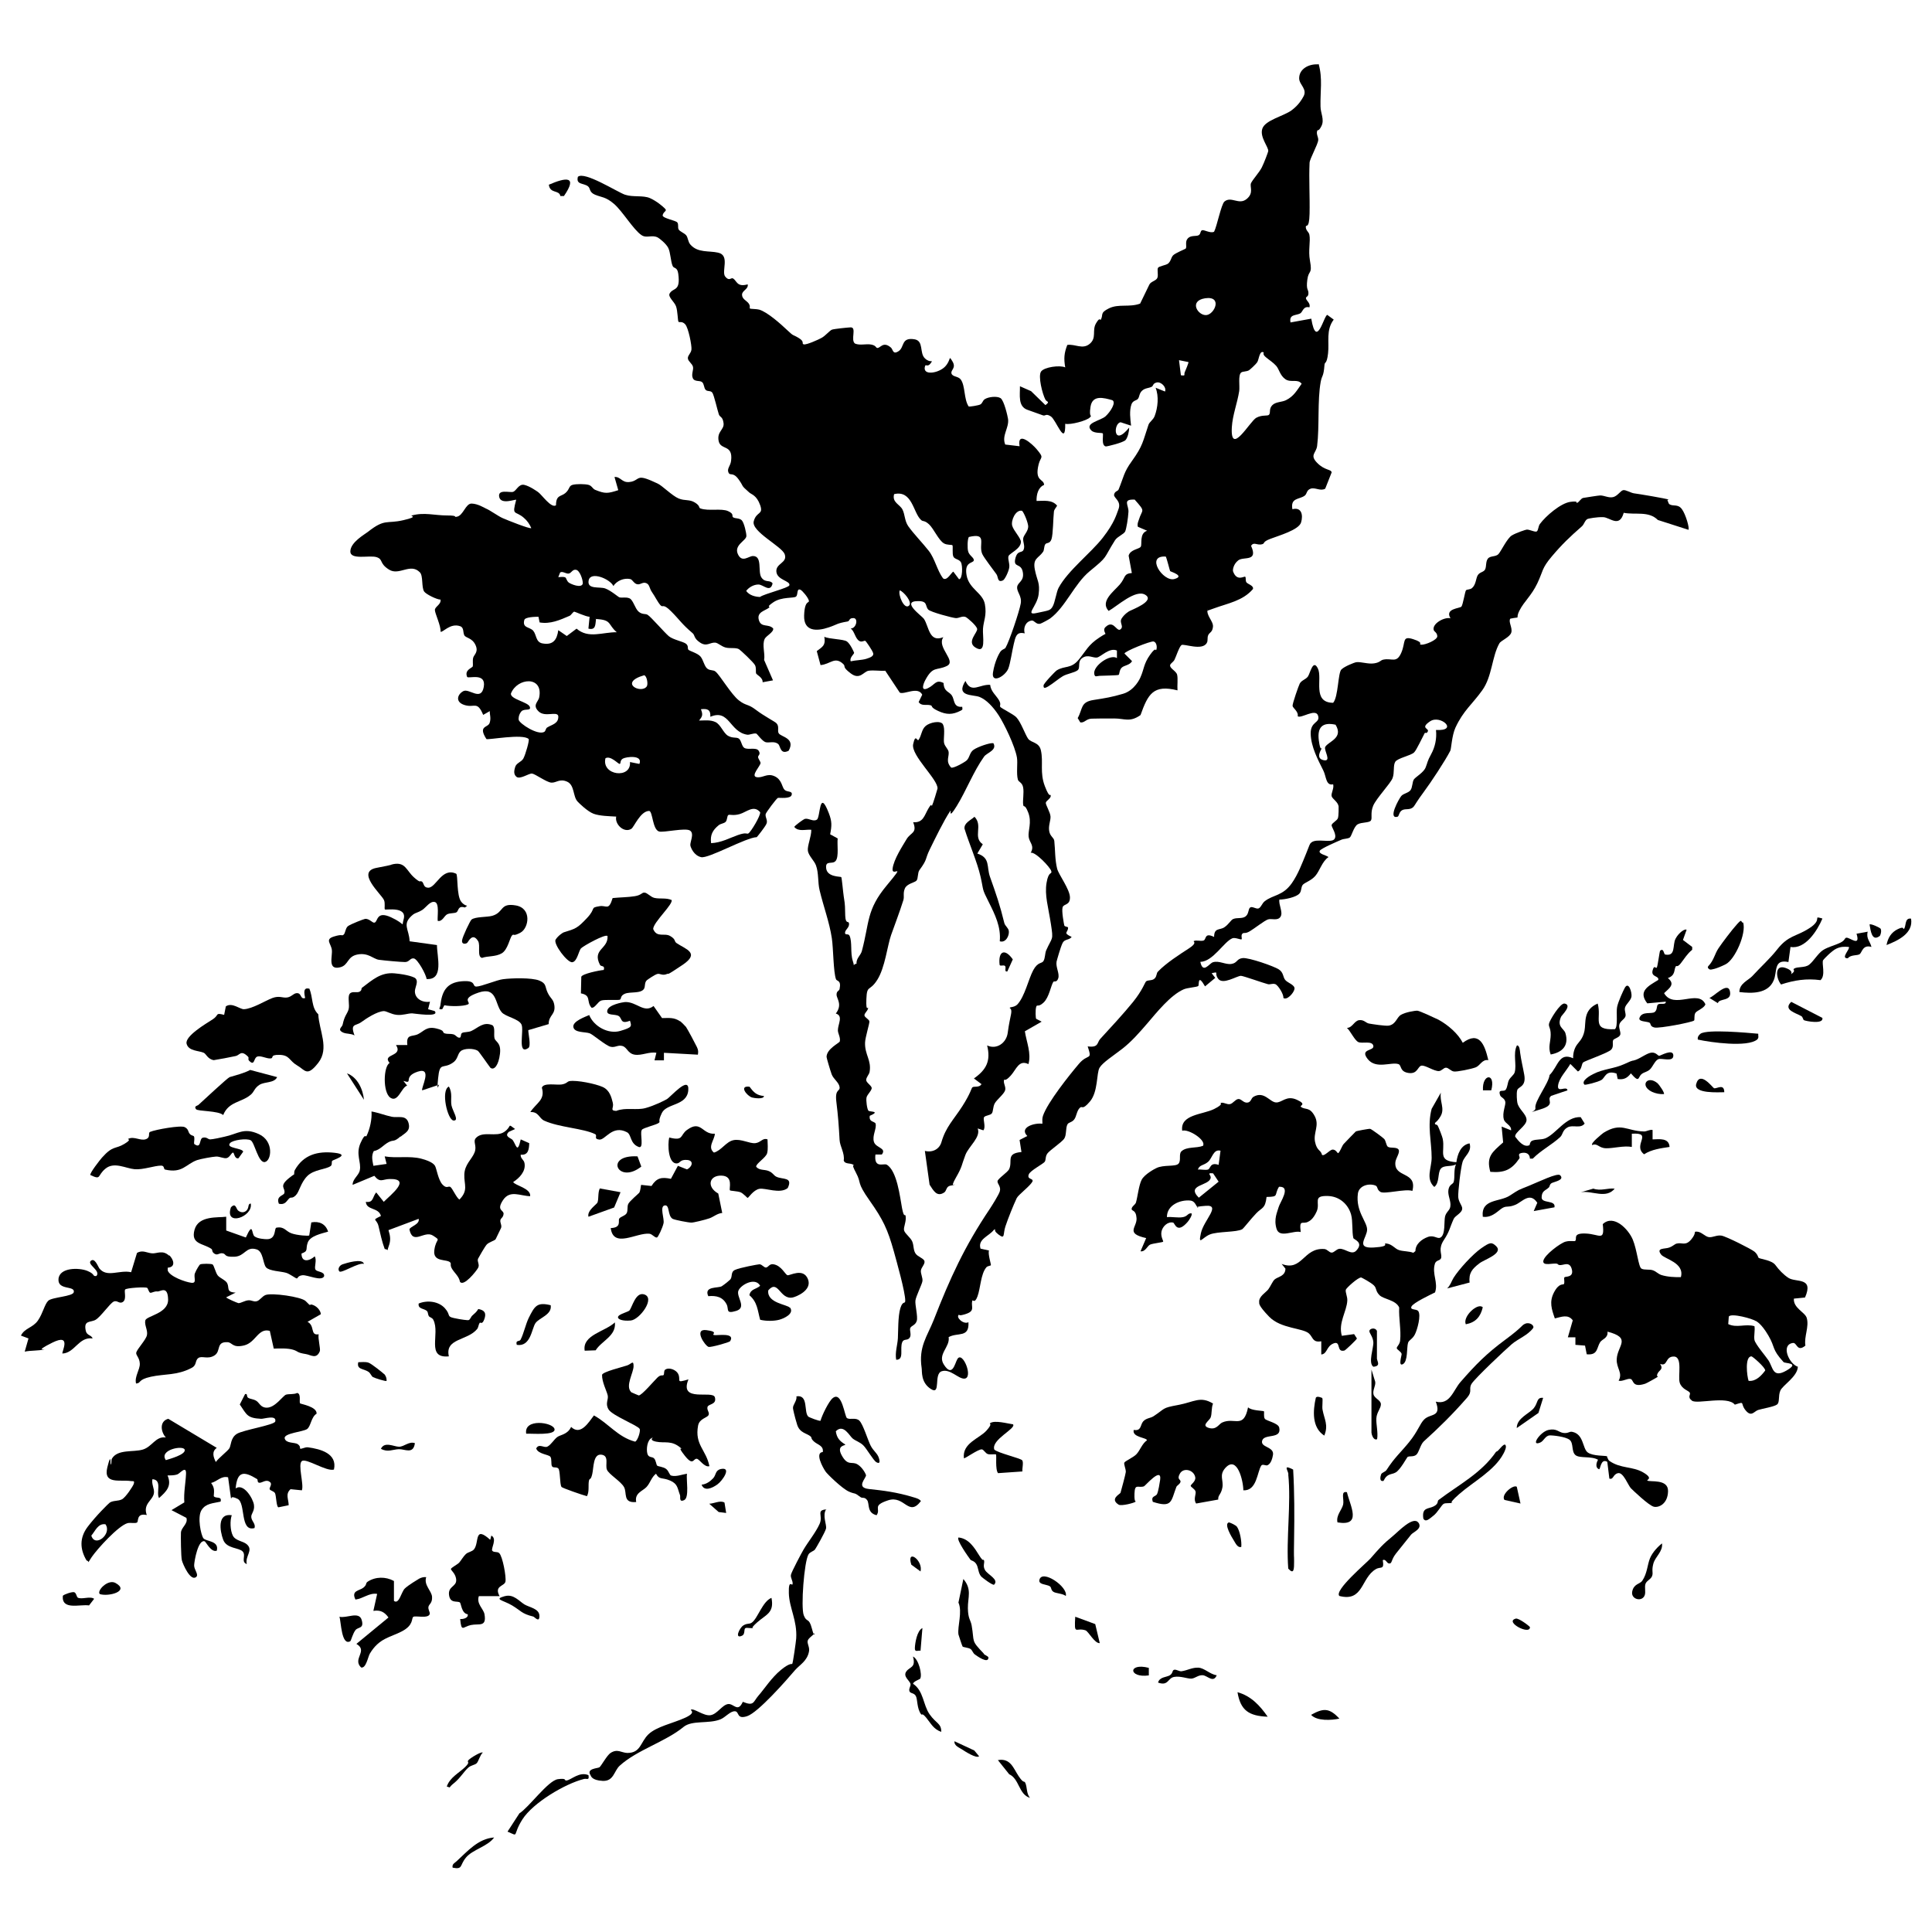 <?xml version="1.0" encoding="UTF-8"?>
<svg id="Layer_1" xmlns="http://www.w3.org/2000/svg" version="1.1" viewBox="0 0 1024 1024">
  <!-- Generator: Adobe Illustrator 29.6.1, SVG Export Plug-In . SVG Version: 2.1.1 Build 9)  -->
  <path d="M698.9,33.9c2.2,7.7.8,14.7,1,22.5,0,3.5,2.2,7,.5,10.4s-2,1.5-2.3,2.7c-.5,1.7.7,3.2.6,4.7-.2,2.5-4.5,9.9-4.6,12.1-.4,8.7.2,18.2,0,27s-2.1,5.2-2,7.1,1.6,2.5,1.9,4c.7,3.5-.7,8.3.3,13.7,1.4,7.7-.7,4.7-1.4,10.2s.6,4.9.6,7.1-1.5,1.6-1.3,2.8,2.6,2.6,1.8,4.7c-3.2-.8-3.5,2.3-4.7,3.1-2.2,1.4-6.2.3-5.3,4.9l11-2c2.8,16.6,6.7-1.8,8.5-2l3.4,2.5c-4.2,5.5-2.3,11.8-3,17.9s-1.8,4.2-1.9,6.2c-.5,6.5-1.3,5.1-2,8.9-1.8,9.8-.6,23.7-1.9,34-.5,3.8-4.1,4.7,0,8.9s7.5,3.3,7.7,5.1l-3.4,8.6c-2.5,1.5-5.3-.8-7.7,0s-1.8,2.8-3.3,3.8c-2.9,2-7.5,1-6.4,7.1,4.8-1.3,5.8,3,4.6,7s-11.9,7-16.3,8.7-2.7,2.3-4.2,2.8c-2.8.9-4.5-1.5-6,.9,3.9,8.7-4,5.5-6.8,7.7s-2.9,5.3-2.8,5.7c2,5.8,6,2.5,6.5,3s0,1.9.6,2.9,4,1.7,3.5,3.6c-5.4,6.3-13.2,7.5-20.8,10.3s-2.2.3-3.2.3c-1,3.4,3.1,6.4,2.8,9.4s-1.8,2.9-2.5,4.4,0,2.9-.8,4.2c-2.4,4.3-12.2.2-13.4,1.1s-3,6.5-3.7,7.8-2.1,1.9-2.3,2.8c-.4,1.7,3.2,3.1,3.7,5.1s0,5.7.2,8.3c-12.8-3.2-15.6,1.9-19.6,13.1-5.7,4-8.4,1.8-13.9,1.8s-9,0-12,.1-3.7,2.3-6,2l-1.4-2.3c2.8-4.9,1.3-8.5,8.4-9.6,6.4-1,9.6-1.5,15.7-3.3s9-8.2,9.2-8.8c1.9-4.2,1.6-7,5.1-11.9s2.8-1.4,3.3-2.7.1-4-1.5-4.3-15.4,5.2-15.4,6.4l4,4c-1.1,2.2-4.2,2.2-5.5,3.5s-1.1,3.5-1.6,3.8-8.4.4-10.1.5-2.4.9-2.8-.9c-.9-4.3,8.5-10.9,12-8.5v-4c-4-1.8-8.5,3.4-10.6,3.7s-4.8-1.8-7.7.2-.8,5.3-2.6,6.6-5.6,1.8-7.8,3.1-5.2,3.9-7.7,5.4-2.5.5-2.5-.5,6-7.3,7-8c4.2-2.6,7.5-.7,11.5-5.5,4.1-4.9,5-7.9,11.1-11.9s3.2-1,3.3-1.2c.5-.6-1.9-2.7,0-4.4,4-3.8,5.5,1.9,7.5,1.5,2.7-1.6-.5-3.6,1-6s4-3.9,4.3-4c1-.6,13.5-5.2,8.3-8.5-5.1-3.3-15.1,6.1-19.5,8.5-4.7-5,2.7-10.3,5.9-14s1.8-5.7,6.4-6.1l-1.7-9.2c.9-3.3,5.5-3.4,6.4-4.7s-.9-7.1,3.4-8.5l-4.9-2.1c-.4-1.2,0-2.3.4-3.4,1.9-6.3,4-4.1-2.1-11-6.7-.3-3.1,2.9-3.3,6.5s-1.1,8.8-1.7,10.3-4.1,2.7-5.4,4.7c-6.6,10.5-3.4,8.2-13.5,16.5-8.1,6.7-12.7,18.9-20.9,25-.7.5-4.7,2.7-5.3,2.8-2.2.5-3.1-1.9-4.5-1.7-3.3.5-4.5,3.9-3.7,6.8-4.5-1.1-4.9,2-5.8,5.7s-1.8,10.2-2.9,13c-1.7,4.1-9.1,8.2-8.1,2s3.3-10,3.6-10.5c.9-1.7,2.6-1.9,3-2.5,2-3.3,7.4-19.4,8.1-23.5s-2.1-6-1.9-8.7,3.9-3,3-8-5.1-2.1-4-7,3.5-2.8,4.4-4.8-.4-4.1-.2-6,3.1-4.1,2.6-7-2.7-7.6-3.3-7.7c-3.4-.6-5.9,5.3-5.1,8s4.6,6.5,4.6,8.5c0,3.6-5.8,6-6.5,7.4s.7,4,.3,6.3-2.4,6.3-3.3,6.7c-3.1,1.4-2.4-1.8-3.5-3.3-1.5-2.1-6.6-8.7-7.5-10.7-2.2-5.1,3.1-11.4-7.1-9-.8,1.3-.8,6-.4,7.5.5,2.4,3.4,3.5,3,5s-5.1.5-3.8,7.8,8.6,9.3,9.7,15.3-.7,8.8-1,13,1.9,13.7-4,10c-4.9-3,1.3-8,.9-9.9s-5.2-5.8-5.9-6.2c-1.9-.9-3.6.6-5.4.5s-13.4-3.2-14.6-4.5c-1.8-1.9-.1-4.6-5.5-4.5-9.2,0,2.2,7.9,3.2,9.4,2.7,4.1,2.7,12.8,10.3,9.7-3.8,5.4,7.3,12.7,1.8,15.3s-7.3-.2-11.4,7.5c-1,1.9-2.6,6.1,1.3,4.3s4.2-4.9,8.4-2.8c.2,4.7,2.9,4.4,4.4,6.6s.7,6.5,5.5,6c0,1.2.5,1.4-.7,2-4.4,2.3-7.6,2.3-12.1.2s-2.6-2.6-4-3c-2.2-.6-4.8.6-6.3-1.7l1.9-3.9c-2.3-4.6-9.5.1-11.9-1.1l-7.7-11.6c-2.8.2-6.1-.4-8.8,0s-4.6,5.1-9.5,1.4-2.4-3.5-4-5c-4.5-4.2-6.8.2-12,.6l-2-7.4c3.2-2.4,4.8-3.1,4-7.6,2.7,1.3,10.2,1.2,12,2.5s3.7,5.6,3.8,6c0,.7-2.6,2.6-1.8,4.5,2.5-.6,5.9-.6,8.2-1.3s4.1-1.5,3.7-3-3.8-6.3-4.1-6.5c-.6-.4-1.9.9-3.3,0-2.2-1.4-2.4-5-4.5-6.6,3,0,4.1-5.4,1.5-5.5s-1.9,1.6-3.2,1.8c-5.9,1-5.4,1.6-9.9,3.1-6.4,2.2-13.4,2.3-13.1-6.3s2.9-6.2,2.5-7.9-3.5-5.3-4.4-5.7c-2.2-1-1.2,2.6-2.4,3.6s-7.6,0-12,3-1.3,2.1-2.2,2.8c-2.2,1.8-6.7,2.3-5.5,6.6s5.1,1.8,7.6,4.5c.4,1.9-3.7,3.9-4.5,5.5-1.5,3.3.3,7.6-.3,11.2l4.7,10.8-5.5,1c.2-2.6-3.3-3.9-3.5-4.8s.2-2.7-.5-4.2-7.8-8.1-8.5-8.5c-1.6-1-4.8-.3-7.1-.9s-3.9-2.4-5.5-2.6c-2.8-.2-4.5,2.3-8,0s-2.7-3.9-4-5c-5.9-5-6.8-7-11.4-11.6s-4.2-1.6-5.7-3.3-2.9-4.7-4.4-6.8-1.2-4-3-4.8-3,.7-4.5.6c-2.1-.1-2.7-2.5-4.1-2.8-3.3-.7-7.1.9-8.9,3.7-1.8-3.8-12.1-8-13.1-3s5.8,3.2,8.8,4.3,7,4.6,7.5,4.7c1.6.4,3.3-.3,5.3.5s2.9,5.4,4.9,7.1,3.7.9,4.8,1.7c1.7,1,8.9,9.4,11.2,11.3s7.6,2.8,9.1,4,.6,2.5,1.3,3.2,4.9,1.8,6.4,3.6,2,5.2,3.6,6.4,3.2.5,4.4,1.6c2.3,1.9,8.3,12.1,12.3,15.2s4.7,1.7,9,5,10.2,6.3,10.9,7.1c1.7,1.7.4,3.9,1.2,5.3,1.1,2,9.1,2.5,5.3,9.3-4.5,2.3-4.3-2.5-5.5-3.5-2.1-1.9-5.1-.4-6.9-1.1s-4.3-4.4-4.8-4.5c-1.6-.3-3.5.8-4.8.6-9.4-1.5-9.4-13.8-19.5-9.5.2-3.8-1.5-4.4-5-4,1.1,2.9.9,3.7-1,6,2.9,0,5.9-.5,8.7.8s4.2,5.9,6.7,7.3,4.2.6,5.6,1.4,1.6,4.2,3,5c2,1.2,6.3-.5,7.6,1.5s-.4,2.4-.3,3.4,1.3,2.3,1.3,3.1c0,1.5-5.4,6.9-2.1,7.5s5.5-2.3,9.5-.5,3.9,5.8,5.3,7.2,4.4.4,3.8,2.7-6.6,1.4-7.3,1.6-6.3,7.7-6.5,8.6c-.3,1.8,1.3,3.3.4,5.2s-4.8,6.7-5.1,7c-5.8.2-25.6,11.5-29.5,10.6s-5.5-5.1-5.7-6.2c-.3-1.7,2.3-6.3-.2-7.9s-14,1.2-16.4.5c-3.5-1.1-3.3-10.5-5.2-10.9-4.7,0-8.1,8.7-9.5,9.5-3.9,2.4-8.9-2.5-8-6.5-3.5-.2-8.8-.3-12-1.5s-7.8-5.7-8.5-6.5c-2.5-2.7-1.5-8.7-5.5-10.5s-5.8.7-8.4.5-8.5-4.6-10.2-4.8-6.4,3.3-8.3,1.7-.9-4.1-.7-5c.6-2.4,3.3-2.7,4.4-4.7s3.3-9.6,2.8-10.3c-3-3-21.5.6-22.4,0-4.6-7.2.8-5.9,1.7-8.5s0-4.4.1-6.3l-3.5,2c-3.2-7.6-4.5-3.6-9.8-5.2s-3.8-5.8-.7-7.4,9.4,5.6,10.8-2.2-7.9-4.3-8.8-5.3c-1.6-3.9,2.8-4.7,3-5.7s-.2-2.9.2-4.5,3-3,1.2-6.8-5.1-3.6-5.9-5.1-.1-4.1-2.2-4.8c-5.3-1.9-9.3,3.6-10.4,2.9.3-3-3-9.7-3-11.5s3.4-2.9,3-5.5c-2,0-7.8-2.9-8.7-4.3-1.5-2.3-.4-8.4-2.3-10.2-5-5.1-10.9,2-16.3-1.4s-2.9-5.4-6.6-6.6-14,1.7-13.9-3.1,7.5-8.9,9.3-10.3c9.1-7.2,9.8-4.1,18.8-6.2s2.9-2.1,4.5-2.5c6.6-1.8,12.1,0,18.6,0s3.2,1,5.1.7c3.6-.5,4.7-7.1,8-7s6.6,2.2,7.5,2.6c2.4,1,6.4,4,8.9,5.1s14.5,5.9,15.2,5.3c-.9-2.1-2.2-4-4-5.5-4.6-4-6.4-.6-4-9.5-.4-.4-8.1,2.8-9-1.5s5.5-2.2,7.3-2.7,3-4.4,6-3.7,6.7,3.4,7.3,3.8c2,1.4,7,8.8,9.5,7,0-5.6,2.7-4.5,5-6.5s1.7-3.7,3.7-4.3,6.9-.5,8.6,0,2.1,2,3.4,2.6c5.4,2.2,6.7,2,12.3.2l-2-7c3.3-.2,3.8,3,7.7,2.7s4.2-2.5,6.8-2.3,7.6,2.8,8.4,3.1c2.4,1.1,7.7,6.5,11.1,7.9s5.7.3,8.7,2.2,1.7,2.7,2.9,3.1c4.2,1.5,11.1-.2,14.6,1.4s1.7,2.6,2.7,3.3,3.2.3,4.5,1.5,2.6,7.1,2.5,8.5c-.2,2.4-6.7,4.7-4.5,9.5s5.7,1,8,1c5.2,0,2.4,8.4,4.5,11.4s4.4,1,5.9,3.1c-1.2,5.2-4.9.6-7.5.6s-5.2,1.6-6.5,3.4c1.7,2.3,4.6,3.1,7.3,3.2,2.3-1.7,15.3-4.8,15.6-6.2.6-2.4-6.5-2.7-6.9-7.2s6.1-4.6,4.4-9.3c-1.6-4.2-17.8-12-16.4-17.4s5.3-3.3,3.4-8.6-4.6-5.6-5.8-6.7c-4.9-4.3-2.5-2.6-5.6-6.9s-4.5-1.6-5.4-3.7,1.1-3.4,1.4-6.2c1.1-8.9-5.6-5.4-6.6-10.5s3.1-5.9,2.6-9.5-1.9-2.9-2.5-4.6c-.8-2.4-2.5-10-3.4-11.4s-2.6-.5-3.6-1.6-.7-3.1-1.9-4.1-4,0-4.9-2.1.5-4.3.1-6-2.5-2.8-2.7-4.4,1.7-2.7,1.9-4.8-1.6-11.4-3.3-13.3-3.2-.8-3.6-1.4-.4-5.8-1.3-8.2-4.3-4.9-3.4-6.7c1.9-3.4,5.9-.8,4.6-10.5-.5-3.8-2.4-2.6-3-4.2-1-2.2-1.1-7.1-2.3-9.5s-4.9-5.2-5.5-5.5c-3.2-1.7-5.9.6-8.7-1.3-4.3-2.9-10-12.6-14.5-16.5s-6.8-3.5-10.1-4.9-2.3-3.4-3.8-4.5c-2.4-1.8-6.4-.7-5.3-5,3.5-3.1,20.9,8.1,25,9.5s9.6.2,13.2,1.8,6.8,4.4,7.7,5.3c1.9,1.7-.6,1.5-1,3.9.3,1.6,7,2.6,7.8,3.7s.1,2.6.7,3.7,3,1.9,4,3.1.9,3.5,2.3,5c3.9,4.4,9.8,3.1,14.6,4.2,6.5,1.4,1.6,10,3.8,12.7s3,.3,4.2,1c2,1.3,2,4.7,7.7,3.1.5,2.6-3,3.2-3,5.5s2.4,3.1,3.5,4.6.3,2.4.7,2.7,3.5.2,4.9.6c4.4,1.3,11.4,7.6,15,11s2.4,1.9,5.9,4,1.3,3,2.7,3.4,8-2.6,9.4-3.4c2.1-1.1,4.4-4,5.6-4.4s7.8-1.1,9.8-1.2c3.5-.2-.2,6.8,2.4,8.6,2.7,1.1,5.8,0,8.5.5s2.5,1.7,3.2,1.8c1.7.3,3.1-3.8,7.3-.2,1.2,1,.9,4,4.1,1.9s1.2-7.4,8.3-6.3c5.2.8,2.6,7.2,5.6,10.1s4.7.3,3.1,2.6-2.6.3-3,1.5c-1.7,5.4,7.4,3.8,10.7.2s1.6-6.3,3.8-2.7-1,4.5-.5,6.4,3.5,1.4,4.9,3.2c2.5,3.4,1.6,10.4,4.2,14.3.4.3,5.4-.6,6.1-1,1.2-.5,1.3-2.1,2.4-2.8,1.9-1.3,6.5-1.8,8.4-.6s3.8,9.7,4,11.1c.6,4.7-3.5,8.8-1.5,13.5l7.6.9c-1.4-8.6,6.9-1,9,1.5,4.3,5.1,2.2,3.7,1.1,8.1-2.3,9.3,2.8,7.5,2.9,10.9-3.2,1.3-4.1,5.2-4,8.5,3.8,0,8.2-.8,10.9,2.5-.5,1-1.6,2-1.7,3.2-.4,3.2-.4,12-1.3,14.6s-2.6,1.6-3.3,2.7-.5,2.9-1.1,3.9c-2.5,3.6-5.6,3.4-4.4,9.5s2.8,6.7,2,13.1-7.5,11.3-1.1,9.9,7.2-1.2,8.5-3.4,2-7.8,3.2-10c5-9.2,17-18.3,23.4-26.5s7.3-12.6,8.2-14.8c2-4.8-2.6-6.2-2.2-8.1s2-1.7,2.4-2.7c2.7-6.6,2.7-9.1,7-15,5.9-8.2,5.8-10.3,8.8-19.2.5-1.6,2.5-2.6,3.3-4.7,1.7-4.5,2.3-10.5.5-15l5,2c.9-2.4-2.2-5.3-4.4-4.8s-1.7,1.8-2.7,2.3c-1.7.8-3.4.6-5,2s-1.4,3.2-2.2,4.3-2.7.8-3.5,3c-1.2,3.4-.6,7.8-.2,11.3l-5.5-1.8c-3.9.3-4.2,13.6,4.5,2.8,0,1.9-.7,5.2-1.9,6.6s-10,3.5-10.5,3.4c-2.6-.5-1.1-6.4-1.6-6.9s-4.3.1-6-1.5c-4.1-4,4.9-5.2,7.5-7.6s5.7-7.3,3.6-8.5c-4.6-1.3-10.6-3-11.6,3.5s1.2,3.9-.3,5.6-10.3,4.1-13.1,3.4c.2,12.7-4.8-2.1-7.6-3.9s-2.8,0-4.3-.6c-2.7-1-5.4-1.9-8.1-2.9-5.2-1.8-3.9-8-4-12.5l5.9,2.6,7.6,7.4c2.7-2,.7-1.6,0-2.9-1.6-3-4-12.5-2.3-14.9s10-3.5,12.8-2.2c-.8-4.7-.6-7.5,1.1-11.9,4.2-.6,8.1,2.6,11.9-.6s1.1-7,3.3-10.8,2.2-1.4,2.5-1.9c1.6-2.7-.7-3.6,4.4-6.1s10.8-.4,16.5-2.5l4.9-10.1c.8-1.7,3.8-2,4.3-3.7s-.3-4.3.3-5.2,4.1-1.3,5.3-2.2c1.6-1.4,1.5-3,2.6-4.3s6.6-3.4,6.8-3.7c.7-1.1-.6-3.6,1.1-5.4s4.6-.9,5.8-1.7.7-2.3,1.8-2.6,4.4,1.8,6.3.8c1.5-2.8,3.8-14.6,5.5-16,3.6-3,7.6,2,11.7-1.3s1.5-6.6,2.4-8.5,4.4-5.7,5.7-8.3,3.3-8,3.4-8.6c.3-2.1-4.7-7.5-3.1-12s11.3-6.6,15.4-9.6,5.8-6.4,6.1-6.9c2.8-4.3-1.9-6.5-2-10-.1-5.2,5.3-7.8,9.9-7.5ZM638.7,158.1c-8.8,1.4-3.7,9.3.7,8.9s8.7-10.3-.7-8.9ZM669.9,186.9c-2.3-1.7-2.6,3.6-3.5,5s-4.2,4.3-4.5,4.4c-1.3.7-3.1.5-4,1.1-1.8,1.3-.7,7.3-1.1,9.9-1,6.4-3.5,12.6-3.9,19.1-.9,15.9,9.6-3.2,13-5s6-.6,6.8-1.7-.2-3,1.6-4.9,5.1-1.6,7.3-2.7c4.2-2.1,5.7-5.1,8.3-8.7-2.1-2.8-5.7-.4-8.6-2.4s-3.3-5.3-4.9-7.1-3.6-3-5.5-4.6-1-2.3-1.1-2.4ZM629.9,191.9l-5-1,1,8c2.8.4,1.5-.3,2-1.5s2.2-5.2,2-5.5ZM488.2,275.6c-4.2-3.7-4.6-16-14.3-13.7-1.2,4.4,3,5.4,4.4,8.1s1.1,6,3.1,8.9c2.9,4.1,7.7,9,10.9,13.1s4.4,10.3,7.5,14.5c2.1,1.8,4.7-3.5,5.5-3.5l3,4c1.9,0,2-7.3,1-9s-3.3-1.5-4-3-.1-5.6-.5-6-2.8,0-4.5-1c-2.8-1.6-5.4-7.8-7.9-10.1s-3.2-1.3-4.2-2.3ZM617.9,295c-11-.8-1.5,13.5,4.5,11.9s-2-3.9-2.2-4.2-1.7-6.5-2.3-7.7ZM299.7,306.1c.4.2.7,1.9,1.8,2.7s6.7,3.2,7.4.5c.1-2-1.6-7-3.6-7.3s-2.4,1.8-3.9,2-3.1-1.4-4.5-.6l-1,2.5c1.2,0,2.7-.4,3.8.2ZM481.9,320.9c1.7-1.8-2.9-7.3-5-8-1.1,2.1,2.4,10.7,5,8ZM311.9,332.9l.6-6c-1.9,0-7.7-2.7-8.1-2.7-.7,0-1.6,1.8-2.5,2.2-5.1,2.2-10.2,4.5-15.9,3.5l-.6-3c-1.6,0-7.1.1-7.5,1.7-1.2,4.4,2.9,3.6,4.7,5.7s1.3,6,4.8,6.7c5.7,1.1,7.8-1.8,8.5-7l4.5,3.1,5.2-3.9c6.3,5.5,13.8,1.8,21.3,1.9-4.6-3.9-2.7-6.3-9.6-6.9s-.9-.2-1.4,0c-.4,3-.1,5.9-4,5ZM342.8,363.8c.8-1.1.1-5.6-1.4-5.9-13.8,4-1.5,10.1,1.4,5.9ZM288.7,387.7c.4-.2.6-1.7,1.3-2.1,2.5-1.6,6.2-2,5.9-6.1-.7-2.8-7.1.9-10.5-2.5s0-5,.4-7.5c2.2-11.4-11.7-10.4-15-1.9-.4,3,9.1,4.5,10,7s-3,.7-4.5,2.5-1.5,3.8-1.4,4.4c.5,2.1,10.2,8.4,13.6,6.4ZM338.9,404.9c2-5-7.1-3.8-8.8-2.8s-.9,2.8-1.7,2.8-4.8-4.6-7.5-3c-2.2,9.2,13.8,11.1,13,2l5,1ZM396.7,441.7c1.3-.8,6.5-9.4,6.2-11.2-3.4-4.1-7.3,0-10.9,1s-5.3,0-6,.5-.5,2.7-1.4,3.6-2.6.9-3.7,1.8c-3.2,2.6-4.6,5.2-4,9.5,5.5-.3,9.4-2.6,14.2-4.3s4.6-.3,5.6-.9Z"/>
  <path d="M883.7,265.1c.4.3.5,1.8,1.2,2.2,2,1.2,4.4-.3,6.5,2.5s4.2,10.3,3.5,11l-16.2-5.2c-4.9-4.9-11.9-2.6-18.1-3.8-2.3,8.2-7.3,2.4-10.9,2.3s-7.4.7-8.1.9c-1.5.5-1.9,2.8-3.1,3.9-6.5,5.7-10.5,9.5-16,16s-4.5,7.6-7.7,14.3-7,9.5-9.5,14.5,1.5,2.9-4.8,4.2c-1.2,1.6,1.3,4.9.5,7.4s-5.5,4.2-6.3,5.7c-4,7-3.8,17.6-9.1,24.9-5.2,7.3-10,10.7-14.2,19.8-1.9,4.2-2.2,11.2-2.7,12.2-2.7,5.3-10.3,16.8-14.1,21.9s-4.6,6.9-5.3,7.7c-1.8,2.1-4.3.9-6.1,1.9s-1.6,3.2-2.5,3.5c-5.3,1.4.8-9.6,2-11s3.8-1.6,4.9-3.1.9-4.4,1.8-5.7,5.1-3.6,6.2-6.3.8-3.2,2.9-7,3.1-8.3,2.6-12.9c12.3.7,2.4-8.3-3.1-4.6s-.5,3.7-1.2,5.3-1.3.4-1.7,1c-1.2,2.2-4.4,9.1-5.6,10.2-1.7,1.7-8.8,3-10,5s-.3,5.7-1.4,8.6-8.7,10.8-10.3,14.7-.3,6.5-1.2,7.8-4.9.8-7,2-3.2,6.3-4.2,7-3.2.6-4.5,1.2c-2.1.9-10.5,4.5-11.3,5.7-1.3,1.8,3.9,2.6,4.5,3.5-3.4,2.3-4.6,7.3-7,10s-5.8,3.5-6.7,4.8-.5,3.1-1.6,4.4c-1.7,2.1-8,3.3-10.7,3.3-.5,2.7,2.1,6.8.6,9.1s-4.7.8-6.6,1.4-7.3,4.9-9.7,6.3-2.9.6-3.7,1.1c-1.2.8-.3,2.6-.6,3.1s-3.4-1.1-4.9-.5c-4.5,1.8-10.3,12.4-17,12.5,1.4,6.6,4.7.8,6.7.2,3.3-1,6.6,1.4,9.8.9s2.7-2.8,6-3.1,16.5,4.3,19.1,6,2.1,4,3.4,5.6,5.3,2.6,4.9,4.8-4.1,6.2-5.9,4.7c.3-1.8-2.8-6.8-4.3-7.3s-2.8.4-4,0c-2.4-.6-13-4.4-14.2-4.4-2.3.1-9.5,4.9-12,1.6s.9-3.9-3.5-3l1.9,2.5-5.4,4.5c-4.1-7.1-3-.8-3.6-.2s-5.9.9-7.8,1.8c-7,3.1-14.3,12.3-19.1,17.9-4.4,5.1-8.5,9.8-13.4,13.6s-10.3,7.2-12,10-.7,12.7-5.1,17.9-3.9,1.8-5.5,3.5-1.6,4.5-2.9,6.1-2.9,1.4-3.5,2.5c-1.1,1.9-.4,5.8-1.8,7.7s-7.5,6-8.8,7.7-.7,3.4-1.5,4.5-7.6,4.6-8.4,6.6c-1.2,3,2.7,1.9,1.9,3.9-1.4,2.5-7.4,6.9-8.3,8.7-1.8,3.8-4.6,10.8-6,15s0,7.1-3.7,4.3-.3-3.2-2.4-2.5c-2.5,3.4-8.7,4.9-7.1,10l4.5,1c-.7,1.7,1.2,7.5,1,7.8s-1.9.4-2.4,1.1c-3,3.5-3.1,11.1-4.7,15.4s-2.6,1.3-2.8,2.4c-.7,3,1.6,5.2-3,6.8s-3.8.3-4,.5c-2,1.3,2.4,5.4,5,4,.5,8.5-5.7,5.2-10.5,7.9.9,5.2-6.1,9.1-2.5,14.6,4.5,7,5.8-.7,7.1-2.9,2.7-4.9,8.9,10.3,3.6,10.3-3.2,0-7.5-5.4-11.9-3.9s-.2,12.9-5.7,9.4-4.6-9.5-4.9-11.1c-1.7-11.3,2.9-16.7,6.4-25.5,8.7-22.3,16.3-38.9,29.6-58.7,1.2-1.8,4.9-7.7,5.4-9.4.8-2.6-1.3-4-1.2-5.4s5.4-4.7,6.2-6.5c1.9-4.2-1.9-8.3,6.5-9l-1-6.4,4.1-2.1c-4.5-4.5,3.7-7.1,8-6.5,0-1.4-.2-2.8.3-4.2,2.4-7.1,14-21.6,19-27.5s7.3-1.4,4.7-9.3c5.9.8,4.9-2,6.6-3.9,5.5-6,12.3-13.3,17.4-19.6s6.4-10.6,7-11c1.2-.8,3.2-.2,4.5-1.5s.8-2.8,1.8-3.7c4.2-4.4,11.5-9.1,16.3-12.2s2.2-3.6,2.6-3.9c1.3-.7,3.6.2,5.2-.3s.3-4.5,5.6-1.9c0-5,3-3.5,5.4-5.1s3.5-3.9,4.7-4.4c2.1-.9,4.8,0,6.6-1.4s1.3-3.9,2.4-4.7,3.1.9,4.4.5,1.9-2.7,3.3-3.8c4.6-3.6,9.5-2.7,14.4-9.6,3.3-4.7,5.4-10.4,7.5-15.5s1.8-5.2,2.9-6.1c2.8-2.3,10.6.5,12.2-1.8s-1.7-6.3-1.5-7.4,2.8-2.3,3.3-3.6.4-5.9.4-6.3c-.4-2.5-3.3-3.9-3.7-5.4s1.4-4.2.8-6.3c-3.9.9-3.6-4.1-5.2-7.3-2.9-5.8-6.5-12.5-6.7-19.4s5.2-5.6,3.9-9.7-9.1,1.8-10.8.3c.6-2.3-2.5-4.3-2.7-5.4s3.3-11,3.8-11.9c1-1.8,3.1-2.1,4.3-3.7s2.7-9.6,5.3-4.3-3.2,18.1,8.1,18.2c2.8-3.2,2.5-15.9,4.4-17.7s7.1-3.7,7.7-3.8c2.6-.4,6.3,1.1,9.6.6s3.3-1.7,5-2c4.5-.9,6.9,2.1,9.4-3.6s.2-9.2,6.4-7.2,2.2,2.7,4.2,2.9,8.6-2.5,8.5-4.5-1.6-2.3-1.9-3.3c-.9-3.4,5.7-7,8.9-6.2-3.2-5.2,5-5.2,5.8-6.2s1.9-8,2.4-8.6,2.1-.3,3.2-1.2c2.2-1.9,2-5.2,3.1-6.9s3.2-1.5,3.9-3.1.2-4,1.4-5.6,4.2-.9,5.6-2.4,4.6-8.4,7.1-9.9,7.5-3.1,7.9-3.1c1.6-.1,4.6,1.6,5.4.9s.7-2.7,1.6-3.9c3.1-4.2,11-11,16.1-11.7s2.5.8,3.6.5,2-2.4,3.3-2.6,8.1-1.3,8.9-1.3c2.3,0,4.4,1.4,6.8.9s4-3.4,5.4-3.7,4.1,1.5,5.9,1.7,17.4,2.8,18.2,3.3ZM707.8,384.1c-6.9-1.5-9.7,1.4-8.8,8.3s1.7,3.3,1.6,4-3.7,5.5.9,6.5,0-5.3.9-7c1.5-2.9,10-4.6,5.4-11.9Z"/>
  <path d="M760,595.9c0,0,1.5-.1,2,.7s2.6,6.2,2.7,7.1c1.3,6.9-3,11.6,7.2,12.3.6-4.1,2.2-9.1,7-10,1.4,4.5-2.7,6.6-3.7,9.8s-2.5,16-2.3,18.7,2.1,4.4,2.1,6c0,2.4-3.6,3.7-4.5,5.5-2.3,5.1-2.1,6.5-5.2,11.2s-1.1,7.1-1.4,9.2-2.7,1.1-3.4,3.5c-1.6,5.3,1.9,9.9.1,15.1-2.4,1.2-11.6,5.5-12.5,7.5s2.6,1.1,3.6,2.4c1.6,2.2-.5,9.9-1.8,12.4s-3.1,2.9-3.6,4.4c-.8,2.5,0,9.8-2.7,11.3s-.6-4.7-.7-5.4c-.3-1.3-2.6-2.3-2.6-3.1s1.6-1.9,1.8-4c.6-5.6-.8-11.8-.5-17.5-1.8-4.1-8.3-4.3-10.5-6.6s-1.3-3.5-2.9-5.1-6.4-4.1-6.7-4.2c-1.5-.3-8,5.6-8.2,6.5-.3,1.4.9,3.6.8,5.7-.3,5.9-4.9,11.8-2.9,18.7l6.5-.9,1.5,2.3c0,.5-6,6.2-6.6,6.4-4.5,1.2-1.7-5.3-5.7-3.8s-3.3,5.6-6.6,5.9v-7c-4.7.8-4.3-2.1-6.5-4.1-3.2-3-14.9-2.5-21.1-8.9s-5.2-7.2-5.3-7.7c-.4-3,3.6-5.2,4.8-6.8s2.3-4.3,3.3-5.2c1.6-1.5,5.8-1.7,5.8-5.8l-2-2.5c11,4.2,11.4-8.7,22.6-7.9,1.6.1,2.6,1.9,3.9,1.9s2.5-1.8,4-2c3-.4,6.5,3.6,9,1,4.3-4.5-1.3-5.9-1.5-6.7-.8-3.3-.2-8.9-1.2-12.5-1.6-5.6-6.3-9.6-12.2-9.8-8.5-.3-4,3.5-6,8.1s-4.2,5.3-4.5,5.5c-2.9,1.7-4.9-1.8-4,5.5-3.7-1.1-11.2,3.5-12.8-1.7s.4-8.9,1.1-11.5,6.9-11.1.2-10.8c-2.8,4.5.3,5.3-6.6,5.4-.7,6.3-2.4,5.5-5.4,8.6s-6.7,8-7.5,8.5c-2.9,1.7-13.1,1.1-17.2,2.8s-6.2,6.2-4.7-.7,10.9-15.1,2.6-14.5-2.7,1.2-4,.9-1.3-3.4-4.3-3.7c-5.4-.5-12.4,2.5-12.3,8.8,2.7-.3,5.9.5,8.5,0s2.5-2.2,4.5-2c.7.7-1.3,3.7-2,4.5-5.8,6.7-6.8.6-7.7.4-2.9-.7-5.7,2.1-6.2,4.8s1.1,4.9.9,5.3-5.6.9-7,1.6-2.5,3.9-5,3.5l3-7c-11.3-2.5-4.8-5.7-5.1-10.5s-2.7-3.6-2.6-5,1.9-2.1,2.3-3.4c.9-3.2,1.5-9.1,3-12s6.9-5.8,7.8-6.2c3.8-1.9,10.1-.6,11.7-2.3s0-5.1,1.6-6.6c2.8-2.6,7.9-1.5,11.4-2.9,1.9-3-7.7-9.1-11-8-1.2-8.7,10.9-8.5,16.9-11.5s2.4-3,3.8-3.3,3,1,4.6.7,2.8-2.5,4.4-2.7,2.7,2.1,4.8,1.9,1.9-2.3,3.3-3.1c5.6-3.2,8.5,2.7,11.8,3s5.5-4,11.2-1.4,1,3,2.2,3.8c2.3,1.7,4.5-.2,7.2,4.8s-.8,8.8.2,13.7,3.1,4.2,3.7,6.9c1.3.9,4-2.7,5.6-2.8s2.6,1.8,2.8,1.9c.9,0,2.2-4,3.1-4.9s6-6.3,6.4-6.6,6.9-1.5,7.6-1.4,6.9,4.7,7.5,5.4c.9,1.1,1,3.4,1.9,4.1,1.4.9,4.5,0,5.6,1.4s-1.3,4.5-1.6,6.6c-1,8.8,11.7,4.7,9,15.4-3.7-1.3-14.9,1.9-17,.5s-1.1-2.8-2.7-3.4c-3.6-1.3-8.7.2-9.2,4.4-1.2,9.3,4.8,14.7,4.9,18.9s-6.6,10.2,3.5,9.6,3.9-2.5,6.9-2.1,4.3,2.8,6.6,3.5,5.1.5,7.5,1.4l1.1-.9c0-3.7,3.3-6.3,6.6-7.5s5.1,1.3,6.7.3c2.7-1.5,1.8-8.6,2.4-11.1s2.5-3.2,2.8-5.3c.5-3-1.5-5.9-1-8.9s2.4-2.8,2.8-4.2c.7-2.5-.1-6.4,1.2-9.3-2.4,1.5-6.4.2-8.1,2.4s-.5,7.4-3.4,9.6c-4.7-4.3-1.4-10.1-1.4-15.5,0-8.6-2.4-16.8,0-25.9l4.9-8.6c-.8,4.6,2.2,8.3-.1,12.4s-3.7,3.1-2.8,4.6ZM646.9,609.9c-3.8-1-4.3,3.9-6.6,5.9s-4.6,1.5-5.4,4.1c1.6-.2,3.8.4,5.3,0s1-4.1,5.7-2.5l1-7.5ZM642.9,621.9c-3.6-.4-1,.9-1.2,2.3-.6,4.5-13.4,3.5-6.3,10.6l10.5-8.5-3-4.5Z"/>
  <path d="M890.9,676.9c2.1-7.7-8.8-9.6-10.5-12-2.8-3.7,2.1-2.8,4.4-3.7s2.8-1.9,4-2.1c2.7-.7,4.6,1.5,7.7-2.3s.7-4.1,3-4,4.2,2.6,6.2,2.9,4.2-1.2,6.7-.8,15.8,7.1,17.5,8.5,2,3.1,2.2,3.3c1.2.7,7,1.2,8.9,3.8s4.3,5.1,6.9,6.8c4,2.6,13.6-.6,8.8,10.4l-5.9.6c-.4,5,5.9,7.2,6.8,10.2,1.4,4.7-1.5,9.9-.7,14.7-4.5,3.7-4.4-1.7-6.6-1.4-6.6.9-2.1,11.1,2.6,12.6-.2,5.3-8.1,9.8-9.3,12.7s-.2,6.1-1.7,7.3-7.8,2.2-10,2.9-3.6,4-6.7.2.2-4.9-5.7-3c-3.9-4.9-20-.1-22.7-2.1s-.5-3.2-1.2-4.3-4.2-1.8-5.3-5.2,1.7-13.8-3.1-13.9-3.1,5.5-7.3,3.9c1.9,2.9-.4,3.2-1.3,5s.3,1.6.1,1.8c-.3.3-6.2,3.6-6.7,3.7-7.1,2.3-6-2-7.7-2.5s-4.4,1.5-6.4.9c2.4-4.2-1.3-6.6-1-11.5.4-7.2,8.1-11.1-4.9-14.5.4,3.5-2.8,3.9-3.9,5.6-1.9,3-1.1,7-7.1,6.4l-.9-4.6-5.1-.4v-4s-4,0-4,0l2.6-9c-2.5-3.4-6.1-1.8-9.5-1-1.7-4.9-3.1-8.8-.4-13.9s4.9-3.8,5.2-4.3c.6-1.1-.2-3,.3-3.6s5.3.3,3.8-4.6-5.8-.3-7.5-2.5c-1.8-.8-8,1.5-7.5-1.6s9.1-9.5,11.8-10.2,4.6,0,5.1-.4c1.2-1.1-1.7-4.2,5.6-3.9s10.1,4.5,9-5c5.8-5.4,13.6,2.7,15.9,8.2s3,14.5,4.6,15.4,4.2.2,6.1.9,2.5,1.8,4.5,2.5c3.2,1,7.1,1.2,10.4,1.1ZM930.6,700.2c-1.5-1.2-13-4.4-14.3-2.4l-.3,4c4.6,2.2,9-.3,13.9,1.1.4,2.3-.4,5.1,0,7.3s6.2,8.9,7.4,10.8c2.5,3.8,2.2,9.7,9.6,5.4s-.8-3.6-1.6-4.5c-6.4-7-4.2-7.5-8-14s-6.3-7.5-6.7-7.8ZM926.9,731.9c3.8.3,6.6-2.7,8.7-5.5.1-1.6-6.7-7.5-7.3-7.5-3.6,0-2.4,10.5-1.5,13Z"/>
  <path d="M499.8,384.1c1.3,2,.1,7.9.6,9.8s2.2,3.1,2.4,4.7c.3,2.6-1.7,4.9,1.3,8.2,1,.7,7.3-2.8,8.4-3.9,1.6-1.8,1.4-4,3.5-5.5s8.6-3.8,10.5-3.5c2.2,3.7-3.5,5.1-4.9,7.1-5.6,7.8-9.5,18.1-14.5,26.2s-2.5,1.2-3.5,2.7c-3.4,5.1-8.1,14.8-10.8,20.3s-1,4.9-5.5,11c-1,1.4-.6,4.4-1.5,5.5s-5.1,1.6-6.2,4.2-.2,4.2-.8,6.2c-2,6.4-4.5,12.8-6.5,18.5s-3.2,17.2-7.3,23.7-5.5,2.4-5.8,10.2,1.1,3.4.9,4.9-2.2,2.8-1.9,3.9,2.5,2,2.6,3.1-2.2,8.4-2.3,11.2c-.2,6.5,3.5,9.3,2.4,15.6-.3,1.4-1.8,2.8-1.8,4.2s2.6,2.8,2.9,4.1-2.3,3.5-2.7,5.1.3,6.4,1,7.1,6.7.1.7,2.7c-.6,3.5,2.8,2.9,3.1,4.2.6,2.7-1.9,6.3-.9,9.6s6.9,3.2,4.2,6.7h-3.4c-.9,7.7,4.4,4.5,6,5.4,5.5,3.3,7,17.2,8.1,23s1.6,2.7,1.9,4.2c.5,3-1.3,6-.8,7.7s3.4,3.7,4.3,5.8.5,4.4,1.7,6.3,4.5,2.6,4.8,4.2-1.7,3.2-1.9,4.9,1.1,3.9.8,5.7-3.4,7.9-3.7,10.2,1.4,8.5.7,10.8-2.8,2.5-3.4,3.7.8,3.7-.4,5.3-3.1.3-3.9,2.3c-1.4,3.4,1.2,9.4-3.2,9.3-.7-3.9.7-7.8.9-11.4s0-11.6,1.3-15.9,2.6-2,2.6-4c0-4.7-4.5-20.5-6-26-3.3-11.8-5.7-16.9-12.9-27.1s-4-8.7-7.2-14.7-.4-3.1-1.1-3.9c-1.2-1.6-4.7-.3-5.4-2.6.6-3.9-2-7.4-2.2-10.9-.4-7.3-.8-12.9-1.7-20.1s2-5.4,1.7-7.9-3.3-4.3-4.2-6.8-2.7-8.7-2.7-9.2c0-4.3,6.8-7.4,7-8.2.5-2.1-1-4.2-1-5.9,0-3.3,3-7.7-1.1-8.9,3.7-4.8.4-7.9.4-10s1.3-1.8,1.6-3c1-4.9-1.5-4-1.9-5.2-1.4-3.7-1.4-16.4-2.2-21.7-1.3-8.6-4.4-16.7-6.5-25.5-1-4.1-.4-9-1.9-13.1-.9-2.5-3.9-5.1-4.3-7.7s1.9-7.7,1.8-11.2c-3-.3-6.8,1.2-9-1.5,0-.5,4.8-4.1,5.7-4.3,2-.4,4.4,1.7,6.3.4s1.1-16.9,6.3-3.4c1.7,4.4,1.6,6.6.7,11.2l4,2.2c-.4,3,.7,9.5-1,11.8s-5.7-.6-5.1,4.1,7.7,4.2,8,4.6,1,8.4,1.3,10.2c.9,5.4.6,5.6.8,10.3s1.8,2.5,2,4c.3,2.3-2,3.2-2.1,4.9s1.7.2,2.4,1.7c1.5,3.4.3,9,1.7,13.3s-.6,1.8,2,1.5c-.3-2.8,2.2-4.4,2.8-6.7,4.1-15.2,2.3-21.7,13.2-34.8s2.5-4,3.1-8.9,5.2-11.9,7.4-15.6,5.8-3.1,3.5-9c5.4.4,5.9-3.6,8.1-7.3s1.4-.6,1.9-1.5,2.8-8.4,2.9-9c.5-4.7-14.2-17.6-12.9-23.6s2.1-1.1,2.9-2.3c1.6-2.3,1.5-5.4,3.7-7.3s7.8-3.1,9.2-.9Z"/>
  <path d="M89.6,665.2c2.4,2.2,3.8,6.4-.7,6.7v1.5c1.1,3.2,9.3,6.1,12.5,6.5s1.1-2.9,1.9-5,2.5-4.6,2.7-4.7c.8-.5,6-.5,6.7,0s1.6,4.4,2.7,5.8,4.2,2.5,5,4.1c1.3,2.5-.7,4.8,4.5,5l-5,2.5c0,.5,5.9,3,6.5,3.1,1.3,0,3.2-1.3,5.1-1.5s2.8.9,4.5.5,2.9-2.6,4.7-3.3c3.2-1.3,19,.9,21.3,3.2,3.7,3.8,1.2,1,4,2.1s4.2,3.9,4,4.9l-7,4c4.1,2.1,1.2,7.4,5.9,6.6-.5,2.1,1.1,7.8.6,9-1.8,4.4-4.8,1.9-7.3,1.5-5.1-.8-3.9-1.4-6.8-2.3s-7.5-.7-10.3-.6l-2.1-9.4c-6.2-1.7-7.4,6.2-13.6,7.7s-6.2-1.5-8.7-1.7c-6.4-.4-3.4,4.7-7,7s-6.7,0-8.6,1.4-.6,3.8-3.7,5.3c-7.7,4-14.1,3-21.4,4.6s-4.9,3.4-7.9,3.6c-.9-3.7,2.1-7.3,2-10.5s-2.1-4.4-1.9-5.8c.4-2,5.2-6.8,5.7-9.4s-1.4-5.2-.9-7.7,12.3-3.6,12.1-11.2-4.1-4-5.7-4.2-2.9.8-3.7.7-1.2-2.3-1.7-2.6c-.9-.6-11.1,0-11.7.9s.9,5.1-1.1,6.5-3-1.1-5-.1-6.8,8-9.5,9.6-6.6,0-5.2,6c.6,2.4,2.9,2,3.6,3.9-7.4-1-9.4,7.7-16,8-.6-.6,5.2-11-5.3-5.8s-2.9,3.1-4.4,3.6c-2.6.8-7.3.5-10.3,1.2l2-7-4-1.5c1.9-4,6.3-4.1,9-8s3.5-8.6,5.5-10.5,13-2.2,13.5-4.5c.8-3.7-8.6-.8-8.1-7s10.9-6.1,15.3-4.3,2.5,3,4.8,2.7c2.5-2.8-5.1-6.1-3-8s3.8,2.9,4.5,3.9c4,5.2,10.7.7,16.9,2.1l3.1-10.2c2.9-1.8,5.3,0,8,.2s5.6-2,9.1,1.3Z"/>
  <path d="M159,743.8c.4.4,9.1,1.7,8.8,5.5-2.9,1.7-3,6.6-5,8.1s-12.6,2.2-11.9,5,5.4,1.9,7,3.1.9,2.1,1.2,2.3c.5.4,2.6-.9,4.1-.7,6.7.9,15.7,3.3,13.8,11.8-4,1.2-14.7-6.2-17-4.5s1.2,12.4,0,15.5l-6-.6c-2.9,2.6-1,5.3-1,8.5l-5.4,1.1c-1.1,0-1.2-6.1-1.8-7.4s-2.8-1.4-2.9-2.3,1.7-2.8,0-3.8c-1.8-1.5-4,.6-5.4.5s-.6-1.6-1.3-2c-7-4.3-10.5-4.2-11.3,5,4.1-3,9.2,5.2,9.7,8.7s-1.7,4.6-1.4,6.7,2.4,3.4,1.7,5.6c-7.9,2.2-4.5-13.3-9-15.5s-2.8.7-3.5-.4l-1.5-11c-3.7-.9-5.7,2.2-9,3,1.9,2.6,1.6,4.1,1.4,7,1.1,1.5,4.5-.2,3.6,2.9-3.8.9-7.8.8-10.1,4.5s-.3,13.1,1,14.9,8.5,1.2,7.1,6.6c-3.1,1.1-5.7-4.8-6.5-5-3.4-.9-5.4,10.3-5.5,12.7s2.7,5,1,6.3c-3,2.3-7-6.9-7.5-8.9s-.6-12.8-.5-14.6c.1-2.9,3.9-4.7,2.9-7.9l-7.9-4.1,6.8-4.1c-.4-5.1.7-10.3.9-15.1s-3.2-.2-4.7.3-3.3.5-5.1.5c2.4,5.6-.6,8.5-4.5,12-1.7-2.9,1.9-9.6-3.5-10-.6,2.5,1.1,5,.8,7.3-.5,4-6,5.6-3.8,11.7-5.5-1.2-4.3,3.2-5.1,3.9s-3.5,0-5.1.4c-4.9,1.4-16,13.6-19,18s-.7,2.2-2.7,1.8c-3.6-6-3.8-12.1.6-17.9s11-12.3,11.7-12.8c1.9-1.2,4.4-.7,6.4-1.7s5.9-7,6.3-8.2c.6-2-.5-1.3-1.5-1.5-5.7-.9-14.8,2-12.5-7.3s1.4-.5,1.9-1.5,0-2.2.6-3.2c3.1-5,11.3-3.2,16.3-4.7s6.8-7.2,12.2-6.4c-2.8-3.1-3.4-8.7,1.3-9.9l25.7,15.4c-2.8,2-1.8,4.9-.5,7.5,1.3-2,6.3-5.8,7.2-7.3s.6-5.5,3.9-7.6,20-4.7,20.4-6.6c.8-3.7-6-1.3-7.5-1.4-7.4-.4-7.5-2-11.3-7.6l2.8-5.5c1.6-.4.5,1.3,1.7,2s2.7.6,4.3,1.6,2.2,3.6,5.5,3.6c4.5,0,8.6-6.4,10.2-6.9s4.1,0,5.9-.9c2.3.4.9,4.8,1.6,5.6ZM87.9,773.9c1.9-.6,10.6-2.9,10-5.5s-13.9,0-10,5.5ZM55.9,807.9c-4-.6-5.4,3.6-7.5,6,2,6.6,11.1-.9,7.5-6Z"/>
  <path d="M212.3,602.3c-3.7,3.3-3.6,1.6-6.4,3.1s-4.5,4.1-7.8,4.7c-1.4,2.6-.7,5-.2,7.8l7-1-1-4c6.1,1.1,13.1-.4,19.3,1.2s7,3.4,7.3,3.7c.9,1.4,1.7,7.5,4,10s3.1.6,4.2,1.3,3.2,5.7,4.8,6.7c4.9-5,2.4-7.9,2.6-13.3s3.9-7.9,5.4-11.6-1.1-5.8.8-7.8c3.7-3.9,10.7-.2,15-3.2s1.3-4.8,5.7-1.5l-3.3,1.5c-2.7,2.5,1.2,3.3,2,4.3,1.9,2.6,2.5,7.7,4.3-.3l4.5,2c-.1,3.3-.5,6.5-4.5,6.1-.3,2,1.7,2.6,2,4.5.8,4.3-2.7,7.9-6,10,.8,1.8,9.5,3.3,9,7.5-5.3-.1-10.7-3.5-14.4,2.1s.5,5.2.3,7.3-1.5,2.1-1.7,3.4,1,2.9.3,4.2-2.4,5.1-2.8,5.8-3.6,1.6-4.7,2.8-4.4,7.1-4.6,7.5c-.7,1.5,1,3.1,0,4.9s-7.6,10.1-9.6,7.4c-.5-2.8-2.7-4.5-4.1-6.7s-.4-2.8-1-3.5c-1.7-2.1-9.4.1-8.5-6.6s3.9-4.7-.7-7.7-10.7,5.4-12.5-3.3c.4-1.6,5.6-2.6,4.9-5.6l-16,6c1,3.2,1.3,5.4.1,8.6s.4,1.7-2.1,1.4c-1.5-4-2.3-8.1-3.3-12.2s-4-2.7,1.3-5.3c-1.2-4.7-7.7-2.9-8-7.5,4.2.6,3.4-2.6,5.5-5l4,5c3.5-3.6,15.1-12.4,3-12.1-3.7.1-4.9,2.2-8-1.7l-11.5,4.8c-.1-3.1,3.3-5,3.8-7.7.9-4.3-2.3-8.5.4-14.5s2.6-2.5,3.2-3.8c1.8-3.7,2.9-8.9,2.6-12.9,3.5.6,7.4,2.1,10.7,2.8s7.6-1.2,8.9,3.2-1.9,5.4-4.2,7.4Z"/>
  <path d="M524.8,363c.4,3.5,3.1,5.5,4.6,8s.2,2.9.8,3.7,6.9,3.8,8.5,5.5c2.5,2.7,4.6,9,6.2,11.3s5.8,1.7,6.8,6.2c1.4,6.3-.7,11.7,2.1,19s2.9,3.5,3.1,5-2.5,2.7-2.6,3.8,2.4,5.1,2.5,7.3-1.2,4.8-.7,7.7,2.5,3.4,2.7,5.2c.5,4.6.3,9.9,1.5,14.7.8,3.2,6.8,11,6.8,15.3s-3.3,3.2-3.9,5.2.7,8.8.9,9.6,2.1.6,2,1.2c0,2.7-3,2.6,1.9,4.9-1.3,1.8-3.7,1-4.8,3.2s-3.1,9.4-3.2,9.9c-.5,3,1.7,6.3.9,8.8s-2.2,1.3-2.6,1.9c-1.3,1.9-2.2,8.2-5.2,11s-3.4.6-3.9,2.3-.3,6,0,6.3l2.9,1.5-8.9,5.1c.9,5.8,3.5,11.6,1.9,17.4-5.1-2.5-6.4,2.8-9.4,6.1s-3.3,1.9-3.4,2.1c-.9,1.6,1.1,3.8.4,5.8s-4.3,4.8-5.4,6.7-.8,4.3-1.6,5.4-3.3,1-4.1,2,1.1,5.3-.4,7l-3-1c1.8,4.6-4.7,9.4-6.5,14-2.2,5.7-1.5,5.9-5,12s-.2,3.1-.7,3.7-2.3.3-3.4,1.1-1.1,2.4-2.1,3.1c-4,2.7-5.8-1.1-7.8-4.1l-2.5-17.9c3.9,1,7.7-.8,8.8-4.7,2.3-8,6.5-11.9,11-18.9s4.9-9.8,5.4-10.1c.8-.7,3.8.3,4.8-1.7l-4-3c6.7-4.7,9-9.4,7-17.5,5.1,2.4,10.2-1.4,10.9-6.6s1.2-6.9,1.8-10.1-1-2.9-.7-3.3,2.6-.2,4.1-1.8c3.9-4.3,5.8-13.3,8.3-18s4.6-3.4,5.5-5,.7-3.9,1.4-5.6c3.3-7.4,3.9-4.9,2.5-14s-3.4-15.2-2.3-21.8,3-4.2,2.5-6.2-8.6-10.5-10.9-9.7c2.2-3.9-.7-5.3-1.1-8.5s1.8-7.6-.2-12.8-2.4-2.2-2.7-4.3.5-6.2,0-9-2.4-2.8-2.8-4.2c-.9-3.2,0-8.8-.5-11.7-1-6-6.7-17.8-9.7-22.4s-6.6-8.3-10.1-9.7-12.9,0-7.5-8.5c3.1,7,7.6,1.5,13.4,2.1Z"/>
  <path d="M334.2,737.7c.2.2,4,1.8,4.3,1.9,1.5.2,8.2-7.8,10-9.5s2.7-.8,3.2-1.3,0-2.1.8-2.8c2-1.5,5.8,0,6.9,2.1,1.8,3.5-1.8,5.2,5.5,3-5.2,12.6,12.9,5.5,14,9.5s-3.4,3.4-3.9,5.1,1.3,3,.5,4.4-4.8,1.8-5.5,5.5c-1.9,10.2,4.3,12.8,6,21.5-2.6.8-5.3-3.7-6.6-3.9-2-.4-1.8,4.2-6.4-1.6s-.9-2.9-2-4c-5.1-4.5-8.6-2.5-13.3-3.5s-.3-2.7-2.1-2c-2.6,1-3.1,5.9-2.5,8.3s2.6,1.5,3.6,2.6,1.1,3.3,1.6,3.8,3.3.6,4.8,1.8,1.7,3.3,2.7,3.5c2.6.7,5.7-.6,8.3-1-.5,2.8,1.4,12.7-1.5,14s-1.8-1.7-2.2-2.7c-1.4-3.7-1.1-5.9-5.3-7.7s-5.6-.2-7.4-3.6c-2.4,1.8-3,4.8-5,7s-6.5,3.2-5.5,8c-7.3.7-4.7-4.9-6.5-8s-7.9-6.6-9-9.1,1.4-7.5-3-8-4,6.9-4.8,10.3-1.3,2-1.7,3.3c-.6,2.4.3,5.8-1.1,8.4-1.8-.4-13.1-4.3-13.5-4.9-1-1.6-.6-8.8-1.7-9.8s-2.6-.1-3.3-1.1,0-3.9-.9-5.1-6.6-1.4-7.5-4.4c1.5-2.9,4.1,0,6-1s3.4-3.7,5.1-5,5.5-1.3,7.4-5.4c5,4.8,9.2-2.3,12.1-6.1,7.8,4.3,12.7,11.5,21.8,13.9,1.3-.3,3.1-5.7,2.4-6.8-1-1.8-14.4-7-16.4-10.2s0-5.2-.5-7.5-3.1-7.1-3-10.9c.2-1.6,11-4.2,13.3-5s3.4-3.1,3.4.4-4.5,10.5-1.3,13.7Z"/>
  <path d="M642.9,744c-.9,2.2-.5,5.3-1.2,7.2s-5.2,4.3-1.1,5.6,5.4-2,7.1-2.8c6.7-3.1,11.4,3.7,13.8-8.1,1.6,1.8,8.1,1.8,8.4,2.1s-.3,2.9.5,4,7,2.2,7.6,4.6c1.5,6.4-7.8,3.1-9,6.9s6.5,3.1,5.7,7.7-2.5,5.1-2.7,5.3c-.9.7-2.7-.8-3.5.3-2.2,3.4-2.3,13.5-9.5,13.1,0-4.8-3.2-18.8-9.5-11.9-3.5,3.9-.9,6.5-1.6,10.4s-2.4,3.9-2.2,6.4l-11.7,2.1c-1.6-2.1,0-4.9-.3-6.3s-2.6-2.4-2.6-3.1,2.9-2.4,2.4-4.6c-.8-3.9-6.2-5.2-8.1-1.9s.6,3.1.3,4.4-1.8,1.8-2.2,2.7c-2.9,7.6-2.1,11.3-12.5,7.9-1.1-3.3,1.6-2.6,2.3-4.2s1.3-5.5,1.6-7.4c1-7.4-8,3.3-8.6,3.4-3.1,1-4.8-1.7-5,3.8s1,3.7.6,4.3-7.5,2.5-9,1.6c-4.9-3.1.8-5.6,1-6.3.5-1.7,2.7-9.9,2.8-11,.1-1.7-1.3-4.3-.7-5.1s4.9-2.8,6.3-4.3c2-2.1,3-5.6,5.6-7.4,0-1.5-8-1.5-7-5.5,4.2.7,3.4-2.7,5-4.5s3.8-1.7,5.4-2.7c6.6-4.3,4.3-4.4,13-6s11.8-4.9,18.6-.8Z"/>
  <path d="M378.9,600.9c-.2,3.4-4.1,7.1-.5,10,4-1.1,6.4-5.8,10.4-6.6s8.5,1.9,11.5,1.6,3.9-3,6.5-2c0,2.4.4,4.9-.2,7.3s-6.1,5.6-5.8,7.2c1.7,2.1,4.4,1.3,6.7,2.3s2.4,2.2,4,3c3.4,1.6,8.9,0,6,6-4.1,3.3-11.8-.2-15,.4s-5.8,4.8-6.2,4.8-2.3-2.4-3.9-3-5.4-.7-5.5-1c-.7-.8,2.1-7.6-4.5-7.8s-8,6-1.7,9.5l2.1,10.3c-2.6.2-4.5,2-6.7,2.8s-8.8,2.4-9.7,2.3c-1.5,0-8.8-1.4-9.9-2-2.8-1.7-1.4-7.6-4.2-7.1s-.1,7-.6,9.4-2.9,7.5-3.5,7.6c-1.2.2-2.4-1.8-4-2-6.8-.7-19.1,8-20.5-3,5.9-.2,3.8-3.9,4.5-5s3.3-1.5,4-3,.1-3.3.8-4.8,5.4-5.4,5.8-5.9c.7-1.2.7-2.9,1-4.2l5.5.6c2.8-4.4,5.4-4.8,10.3-3.8l3.7-6.9,4.8,1.9c2.7-1.2,3.9-4.7.1-5s-3.6,1.6-5.2,1.8c-4.9.7-5.2-10.1-4.3-13.7,7.8,2,5.6-1.2,9.4-4,7.5-5.5,8,2.3,14.5,2Z"/>
  <path d="M355.9,476.9c1.4,2-9.7,11.9-9.7,15.5,2,4.8,5.9,1.9,9,3.7s2,2.7,3.3,3.7c4.8,3.3,12.8,5.2,3.3,11.6s-7,4.3-8.2,4.8c-2.5,1.1-3.7-.3-5.1,0s-5.4,3.1-5.6,3.3c-1.4,1.2-.8,3.1-1.5,4.5-1.6,2.8-7.4,1.5-10.2,2.7s-1.6,2.9-2.8,3.2-7.8-.2-9.7.4-3.4,4.2-5.2,3.8c-2.9-3.4.1-6.5-5.6-7.6l.2-8.8c.6-1.6,9.5-3.4,11.9-3.6.8-2.6-1.4-1.6-2-2.7-4.3-8.4,4.5-8.3,4-15.3-1.2-1.2-12.7,5.2-14,6.5s-2,6.9-4.6,7.4-10.3-9.8-8.9-12,3.9-3.7,4.2-3.8c6.5-2,7.3-2.2,12.4-7.6s1.3-5.4,6.7-6.3c3.7-.6,4.8,2.6,6.9-4.3,3.7-.4,8.2-.4,11.8-1s3.6-2,5.1-1.9,3.2,2.3,5.2,2.8c2.9.7,6.3-.2,9.3,1.2Z"/>
  <path d="M163.9,523.9c2.1,4.7,1,10.1,4.8,13.7.4,8.6,6,18,0,25.7s-6.9,3.9-11.2,1.4-3.9-5.5-9.4-5.6-2.6,1.8-4.8,1.9-5-1.6-6.9-1-1.4,4.5-3.6,2.9-.3-1.9-1.5-3c-3.6-3.5-4.2-.7-6.3-.2-3.9.8-7.8,1.6-11.7,2.2-3.2-.5-4.1-3.4-5.3-3.9-2.6-1.2-8.1-.8-9.1-4.8s10.2-10.6,13.8-12.9,1.1-3.7,6.1-2.4l.9-4.5c3.3-2.3,7.5,1.6,9.6,1.5,4.5-.2,11.3-4.5,15-5.9s5.4,0,7.8-.3,3.4-2.2,5.1-2.3c2.9-.2,1.7,3.4,4.5,2.6.2-.2-1.9-6,2-5Z"/>
  <path d="M223.6,467.2c1.2.9.7,3.3,3.4,3.3,4.2,0,7.2-11,14.8-7.4,1,.7.1,11.7,2.7,14.9s4.3,1.1,1.9,3c-3.7-1.2-3.3,1.8-4.4,2.5s-3.4.3-5,1.1-2.5,4-5,3.5c-.3-2.2,1-9.3-1.5-10s-4.7,2.9-6.7,4.2-3.6,1.5-4.7,2.3c-6.5,5.2-2.2,7.7-2,14.3l14.5,2c0,6.2,3.8,18.6-5.5,18-.2-2.3-4.7-10.5-6.7-10.9s-2.4,1.9-4.7,1.9-11-.8-13.9-1.2-5.6-3.9-11.3-2.8-4.6,5.7-9.3,6.8c-6.7,1.6-3.9-5.8-4.3-9.2s-3.8-5.6,1-7.1,4-.2,5.1-.9,1-3.5,2.4-4.6,8.7-3.9,9.2-3.9c2.3-.1,3.8,2.3,4.9,2,1.9-.4.8-6.5,8.8-2.8s5.4,5.4,6.6,1.2c2.2-7.3-9.5-4.9-9.9-5.4s.3-3.3-.5-5c-1.4-3.1-15-14.9-4-17s6.2-1.4,9-2c6.4-1.2,6.8,3.3,10.9,7s3,1.3,4.2,2.3Z"/>
  <path d="M788.9,561.9c-3.3-.6-4.4,2.9-6.7,3.8s-10.1,2.5-11.7,2.2-2.8-2-4.1-2-2.2,1.7-3.8,1.8c-2.7,0-7-3.1-9.1-2.9s-2,4.6-6.9,3.9-3.6-4.1-5.4-4.7c-3.8-1.3-11.9,2.9-16.3-2.7s3.6-4.1,3-7-6-1-8-2-4.3-6.1-6-7.5c2.9,0,3.9-3.8,6.5-4.1s3.5,1.5,5.2,1.8,8.6,1.4,10.5,1.1c3.8-.7,4.1-4.3,6.4-5.7s7.6-2.3,8.8-2.2,10,4.2,11.2,4.8c4.9,2.7,10.3,7.3,12.8,12.2,8.8-6.5,11.6,1,13.5,9Z"/>
  <path d="M340.1,599.1c-1,1.4,1.4,10-1.6,8.8-4.7-1.8-3.7-6.5-6.2-7.8-7.8-4.1-11.5,4.3-14.7,3.9s-.7-2.1-2.2-2.9c-6.4-3.1-18.9-3.5-26.9-7.1-2.9-1.3-2.9-4.8-7.4-4.6,3.2-4.9,8-6.4,6.1-12.9.9-2.8,7.6-1.3,10.4-1.7s3-1.6,4.3-1.8c3.9-.6,13.7,1.4,17.5,3.1s4.7,5.6,5.4,8.4-1.8,4.1,1.8,4.3c5-2,10.7-.2,15.5-1.5s10.3-4.1,11.3-4.7c2-1.1,12.1-13,11.4-4.7s-11.5,6.8-14,12-.4,4.3-1.7,5.3-8,2.5-8.9,3.6Z"/>
  <path d="M102.7,602.1c.7,1.2,0,2.9.2,4.2,4,3,2.5-2.8,4.6-3.3s2.7.9,3.9.9,6.5-1.1,7.5-1.4c7.3-1.5,10.2-5.1,18.3-1.4s6.7,14.1,3.2,14.8-5.4-10.3-7.5-11.5-9.6-.2-11,1.5c-2.3,2.8,6.5,2.5,7,4.5l-2.5,3.5c-2.3.5-2.2-3.3-3-3s-1.7,2.5-3.2,2.9-3.8-.9-5.7-.8-8,1.2-10.1,1.9c-6,2.2-7.7,7.1-16.9,5-.9-.2-.2-2.1-2.1-2.1-3.6,0-9.5,2.3-14.1,1.9s-10.8-4.1-15.4-.3-2,6.2-8,3.4c-.6-.8,5.2-8.2,6.2-9.3,5.8-6.5,7-4.3,11.8-7.2s.8-2.2,2.3-2.8c3-1.3,6.3,1.3,9.1.3s.9-3.4,2.3-3.9c2.8-1.2,16.2-3.6,18.3-2.5s1.7,2.4,2.6,3.5,1.9.9,2.1,1.3Z"/>
  <path d="M259.9,565.9c-1.2-1.5-6-8.6-6.7-9-2.1-1.3-7.3-1.4-9.1.3s-1.3,4.3-4.3,6.2c-5.2,3.4-6.7-.9-7.6,8.2s.6,2.2.6,3.3l-9,3c-.9-1,5.8-12.6-2.4-9.9s-1.9,6.8-7.6,4.9l2,2.5c-3,.8-4.8,9.2-8.9,6.4s-3.7-16.6-.4-18.4c-4.3-5,7.4-3.2,3.4-9.5h6c-.7-6.1,2.5-4.2,5.7-5.8s4.5-4.2,9.6-3,2.9,2.1,4.5,2.6,3,.1,4.5.5,1.9,1.7,3.2,1.8.5-1.9,1.5-2.5,3.4-.3,5-1.1c3.5-1.6,6.3-5.1,11.1-3,1.6,1.1.6,4.9,1.1,6.9s3.6,2.2,2.9,8.2-3,8.9-5,7.5Z"/>
  <path d="M428.2,750.7c.5.5,6.2,2.7,6.7,2.3.7-2.7,4.4-10.4,6.5-12,4.9-3.9,6.3,9.9,7.5,10.6,1.7,1.1,4.7-.5,6.6,1.4,2,2,4.4,10.1,5.9,13.1s3.6,4.1,4.4,6.6.3,3.2-1.3,2.3-5.2-7.3-7-9-3.8-2.2-5.5-3.5-4.9-8.1-9-3.9c.5,3.5,2,5.2,5,7,.4.7-5,.2-1.8,5.9s5.3,2.9,8.2,4.6,4.5,5.3,4.6,5.7c.3,1.5-5.7,6.6,1.5,7.4s14.4,1.5,24.4,4.6c1.2.4,2.4.7,3.2,1.8-6.6,8.7-8.6-3.3-17.4-.4s-3.6,4.4-6.1,7.9c-5.3-1.3-3.6-6.1-5-8s-2.5-.8-3.5-1.6c-3.7-2.8-2.4-1.3-6.1-2.9s-11.7-9.5-12.4-10.6c-1.6-2.3-5.8-10.1-1.5-10.4.5-3.4-2.7-3.8-4.6-5.5s-1.1-2-1.8-2.7c-2-1.8-5.8-1.8-7.2-6.3s-2.2-8.3-2.2-8.7c-.2-1.8,2.3-4.1,1.8-6.3,6.6-1.1,3.8,8.4,6.3,10.7Z"/>
  <path d="M437.9,799.9c-2.2,3.3.4,8.3-.1,10.3s-5.4,10.5-5.8,11c-.8,1.1-2.6,1.2-3.5,2.7-2.3,3.9-4.1,28-2.5,32.2s2.7.9,4.3,7,1.4,1.9,1.4,2.3c0,1-3.2,2.6-3.6,4.2s1.1,3.4.7,5.6c-.9,5.2-5,7.2-7.5,10.1-4.5,5.3-19.5,22.4-25.3,24.3s-4-2.5-6.5-2.6-5.1,3.3-7.7,4.3c-6.2,2.5-15,.3-19.5,4-9.6,7.9-24.7,12.2-33.9,20.6-3,2.8-3.1,8.3-9,8s-6.2-2.7-6.4-3c-2.4-3.6,3.8-3.6,4.7-4.2s4-6.4,5.9-7.6c3.7-2.4,5.7-.1,8.9,0,7.2,0,6.9-5.8,11.2-9.9s12.9-5.8,19.3-8.7,2.7-4,3.2-4.3c1.5-1,6.7,3.4,10.3,2.9s6.2-5.4,9.3-5.9,5.2,4.8,7.9-1.2c6.1,2.5,5.4,0,8.4-3.4s6.8-9.4,11.8-13.5,5.9-2.9,6-3.2c.4-.6,2-11.9,2.1-13.5.6-9.6-3.7-16.1-3.9-24s1.8-3.3,2-4.9-1.2-3.2-.9-4.8,5.8-11.9,6.7-13.4c2.4-4.1,6.5-9.1,8.5-13.6s-2.1-7.3,3.7-7.7Z"/>
  <path d="M360.6,541.3c.2.1,2.9,2.8,3,3,1,1.5,5,9,5.8,10.7s.7,2.5.5,4l-18-1v4s-5,0-5,0l1-4c-3.8-.7-7.8,1.6-11.5,1s-4-3.9-6.5-4.6-3.8,1-6.3.4-9.5-6.6-11-7.1c-2.4-.9-8.1-.2-8.7-3.3s6.4-5.5,8.4-6.4c2.4,6,10.1,10.3,16.5,8.4s6-2.4,5.1-5.4c-5.3,2.1-4-1.3-6-2.5s-6.7,0-6-3,8.1-4.3,9.4-4.4c6.2-.2,10,6.1,15.1,2.1l4.5,6.4c3.8,0,6.3-.5,9.7,1.8Z"/>
  <path d="M119.9,644.9v7.3s10.4,3.7,10.4,3.7c4-8.9,2.9-1.9,4.6-.6s5.5,1.5,6.6,1.5c5.1,0,3.7-5.9,5-6.1,4.2-.8,4.9,1.9,8,3s9.1,1.5,9.4,1.1l1.1-6.9c4.2-.8,7.6.8,8.9,4.9-3.4,1-9.5,2.2-10.8,5.8s.6,4.4-3.3,5.8c0,5,4.2,4,7,1.5,1.3,2.1-.4,5.6.4,7s4.9.9,4.6,3.5c-1.3,3-8.9-.8-11.5-.5s-2.4,1.7-3,1.7-3.8-2.5-5.7-3c-2.7-.8-8.9-.9-10.6-2.9s-1.4-8.4-5-9.5c-5.7-1.8-6.1,3.7-11.8,3.9s-4.1-1.4-6.1-1.8-2.7,1.3-4.4.2-.8-1.9-1.7-2.6c-4.5-3-11-2.4-8.9-10.1s12.6-6.3,16.6-6.9Z"/>
  <path d="M290.8,542.8l-10.8,3.2c0,2,1.6,8.5,0,9.5-6,4-2.1-9.4-3.6-12.5s-8.5-4.1-10.5-6.5c-3.7-4.3-2.3-13.8-12.3-10.4s-3.3,5.3-5.7,6.3-9,1.1-12.4.4l-1.1,2.1c-2.5.3-1.2-.6-1-2,.8-7.2,3.1-12.1,11.3-12.8s5.3,2.8,7.8,2.8,11.1-3.6,14.1-3.9c4.4-.6,15.2-.9,19.2.7s2.9,3.2,4.5,6.5,3,3.3,3.5,6.5c.8,5.2-3,5.2-3,10.1Z"/>
  <path d="M259.9,815.9l.5-2c3.3,1.6-.3,6.9.5,8s2.7.3,3.7,1.3c1.8,1.7,3.8,12.6,3.3,15.1s-6.2,2.1-3.1,7.7h-11c-1.4,4.1,2.5,6.7,3,9.6,1.2,7-2.9,4.8-7.2,5.7s-5,4.1-5.7-3.2c1.4.2,4.5-.5,4-2.5-3.4-.5-3.4-5.8-4.2-6.3-1.4-.9-5.1.7-5.7-3.9s3.8-4.4,3.8-7.8-2.9-5.3-2.8-6,3.5-2.4,4.4-3.4,2.2-3.3,3.5-4.5,3.3-1.2,4.4-2.6c2.8-3.7-.1-12.7,8.5-5Z"/>
  <path d="M208.8,838.1v10.4c2.7,2.1,3.9-4.7,5.7-6.5s7.2-5,7.7-5.3c1.2-.6,2.3-.9,3.7-.8-1.4,4.3,2.9,7.2,3.1,10.5s-1.6,3.8-1.9,5.2.8,2.8.7,3.7c-.5,2.9-7.8.8-8.8,1.7s.3,4.3-5.9,7.6-12.1,3.5-17.1,11.9c-1,1.8-2,7.9-4.6,7.3-4.8-4.6,3.9-8.8-2.5-12.5l17-14c-2.1-2.9-4.3-4.1-8-3.5l2-9c-4.2-.7-7.4,2.5-11.5,3-2.4-4.9,2.1-4.6,4.2-6.3s.9-2.2,2.3-3.2c4.2-2.7,9.5-2.7,13.8-.4Z"/>
  <path d="M418.8,693.1c2.2,3.2-3.2,5.7-5.8,6.4s-6.9.8-10.1,0c-1.4-5-1.4-9.3-5.7-13,.6-3.4,3.6-3.1,5.7-5-2.5-4.7-10.1-.7-11.5,2.5s4.7,9-1.2,10.8-3.7-.9-5.1-3.5c-2-3.9-5.5-4.7-9.7-4.3-2.5-5.5,5.4-4.1,7.2-5.3s3.7-2.8,4.2-3.3c1.7-1.4.2-4.1,2.7-5.3s12.3-3,13-3c1.5,0,2.4,1.9,3.6,1.7s1.7-2.1,3.9-1.7c4.2.7,6.2,5.5,7.4,5.8s8.3-4.1,10.8,2-6.5,9.5-8.1,9.8c-6.8,1.3-7.6-9.9-12.9-3.8-.9,6.8,10.2,7.5,11.4,9.2Z"/>
  <path d="M227.9,530.9l-1,4,3.5,1c2.9,3.5-11.1,1.2-12,1.2-2.4,0-4.8,1.1-8,.8s-5.4-2-7-2c-3.6.2-9.1,3.8-12,5.9s-5.9.5-3.5,7c-1.8-1.1-4.1-.7-6-1.5-3.4-1.6-.6-2.8-.3-4.2,1-4.8,2.3-5.5,3.1-7.9s-.6-6.7.6-8.4,3.9-.4,5.3-1.2.7-1.6,1.3-2.1c5.5-4.1,9.9-8.3,17.3-7.6s10.2,2.1,10.7,2.4c2.3,1.6,0,5,0,7.1,0,4.1,4.3,6.2,8.1,5.5Z"/>
  <path d="M810.7,606.7c.2-.1.2-1.6,1.4-2.1,2.2-.9,4.6-.4,6.8-1.2,5.9-2.3,10.9-11.7,18.9-11.3l2.1,3.4c-2.2,2.9-6.2.5-9,2s-2.5,3.7-3.9,5.1c-4.5,4.2-10.2,7-14.6,11.5h-1.5c-.1-2.6-2-3.5-4.5-3s-.5,2.1-1.1,2.9c-4.1,6-7.9,7.7-15.4,7.1-2.3-8.2,1.1-10.5,6.8-15.6l-.8-8.4,5,2c.3-2.7-3.1-3.5-3.8-5.7-1.1-3.7,1.2-7.7.7-9.6s-2.3-2.1-2.7-3.3c-1.3-3.7,2-1.5,3-3s.9-3.6,1.7-5.1,2.6-2.7,3-4c1.2-4-1-10,1.2-14.3,1.4-.2,1.6,2.8,1.7,3.8.6,4.4,1.5,7.8,2.2,11.8,1.1,6.4-3.1,6.2-3.7,8s-.1,6.2,0,6.6c.6,3.6,4.9,6.1,4.9,9.3s-6.5,6.6-6,8.9c1.7,2.2,4.6,6,7.7,4.4Z"/>
  <path d="M893.9,492.9l-1.9,5.3,4.9,3.7v1.5c-2.5,2-4.1,4.6-6,7.1s-2.4,1.1-2.7,1.7c-1.1,1.8,0,4.7-4.2,6.2,4.1,3.3.8,5.3-2,8,5.1,8.9,18.2-2.4,21.9,5.9-.7,2.2-4.7,3.3-5.4,4.7s-.2,3.5-.6,3.9c-.9.9-18.4,4.3-21,3.7s-1.7-2.1-2.7-2.6c-1.4-.7-6.1-.4-5.2-2.6,1.4-3.6,6.4-1.8,8-3s.8-3.4,1.9-4.1,4.2.5,4-1.4l-9.8.9c-5.1-6.5.6-9.2,5.8-12.4.6-2.3-3.9-1.4-3-5s1.8-.5,2.3-1.7,1.4-8.5,1.7-8.8c1.9-1.7,2,1.9,2.6,2,5.9,1.2,3.8-5,5.6-8.4s5.1-5.4,5.8-4.7Z"/>
  <path d="M855.1,551.1c-.8,1.4.5,3.6-1.2,5.3s-13.9,5.9-14.8,6.7-.7,4-2.8,4.8l-4-4c-2,3.6-6,7.4-6.5,11.5s4.6-.2,5,2.5l-8.6,2.9c-3,2.2,3,4.6-5.8,7.2s-2.2,1.3-2.6-.7c-.7-3.4,7.1-13.2,7.5-17.5,4.6-4.6,4.9-12.3,12.5-8.9-.1-2.3.5-4.8,1.7-6.7s3.4-3.4,4.3-7.8-.9-11.1,7-14.5c2.3,7.9-3.6,14.2,9.1,13.6,1.8-1.3.6-8.9,1.2-11.8s3.1-8.3,4-10c2.1-4,4,2.5,3.6,4.6s-2.9,3.9-3.4,5.7.8,3.6.1,5-2.6,2.2-3.1,4,.8,3.8.5,5.3-3.3,2.2-3.7,2.9Z"/>
  <path d="M746.1,772.1c-.4.4-3.9,6.9-6.3,8.3s-4.5.3-6.5,4.5c-2.3.6-1.7-2.3-1.3-3.4s2.2-1.3,2.9-2.4c4.4-6.8,7.3-9,12-14.8s5.7-9.8,8-12c3.2-3.2,9.3-1,6.1-9.4,7.5,1.9,9.2-5.9,13-10.3,8.2-9.4,13.8-15.1,23.8-22.5s8.3-7.5,10.6-8.5,5,.9,4.2,2.3c-2.9,3.9-7.9,5.6-11.4,8.6s-19.4,18-21.2,20.9.7,3.8-2.5,7.5c-7.7,8.8-14.3,15.3-22.9,23.1-1.8,1.7-2.5,5.9-4,7.1s-3.8.5-4.4,1.1Z"/>
  <path d="M247.7,499.7c-1.1.8-3.1.8-2.8-1.3s4.3-10.4,5-11c2.1-1.6,8.1-1.2,11-2,6.3-1.8,3.9-7,12.5-5.5s6.9,12,2.5,14.4-3.3.3-4.5,1.5-2.2,7.6-5.5,9.5-7.4,1.3-10.4,2.4c-2.8-.5-.7-6.7-2.1-8.9-3-4.9-5.2.5-5.7.8Z"/>
  <path d="M851.7,772.1c.3.2.5,1.6,1.3,2.2,6,4.2,12.2,2.8,17.9,6.1s1.7,3.9,2.2,4.3c1.2,1,11.1-1.1,11,5.6s-4.8,8.9-7.5,8.3-11.3-8.9-12.2-9.8c-1.5-1.6-4-8.6-6.8-8s-2.3,3.6-4.6,2.9l-1.1-8.9c-3.6-2.1-3.6,4.3-4.4,3.9-2.1-.8-1.4-3.5-.5-5-3.6-2.1-9.8-.6-12-2.5s-.9-6.2-3-8-9.3-2.5-10.6-2.4c-2.4.1-3.1,3-5.1,3.8-5.3,2.2,0-5.7,4.4-6.7s5.4,1.3,8,1.6,3-.9,4.6-.6c6.2,1.2,5.4,8.8,8.2,10.9s9.5,1.6,10.4,2.1Z"/>
  <path d="M250.3,697.3c1.2-1.1,2.3-1.9,3.2-3.5,3.3.6,4.4,2.1,3.2,5.4s-2.1,1.3-2.5,2c-.6.9-.6,2.3-1.3,3.2-5.1,6.3-17.2,4.8-15,14.5-12.3,1.2-4.5-11.9-8.2-19.3-.6-1.3-1.9-1.3-2.4-2s-.4-2-.9-2.6c-1.4-1.6-5-1-4.5-4.1,4.5-1.9,10.6-1.2,13.9,2.5s.7,4.3,4.8,5.2,7.3,1.2,7.7,1.1c.9-.2,1.3-1.8,2-2.4Z"/>
  <path d="M146.9,570.9c-1.6,3.3-6.6,2.3-9.4,4.1s-2.7,3.7-4.7,5.3c-4.9,4.1-11.6,3.5-14.5,10.7-2.6-2.4-13.5-1.9-14.4-3.1-1.3-1.7.8-1.8,1.3-2.3,2.3-2.1,15.4-14.3,16.5-14.7,3.5-1.1,7.3-1.9,10.9-3.8l14.3,3.8Z"/>
  <path d="M751.8,807c2.3,3.3-2.8,5-3.9,6.4-2.6,3.3-5.4,6.7-8,10s-2,5.3-3.5,5.3-1.8-2.6-3.5-1.8c.9,5.5-1.1,3.2-3.7,4.8-7.9,4.6-6.5,17.5-19.3,14.2-3-2.9,14.5-17.6,16.5-19.9,4.6-5.3,6.5-7.5,12-12,2.6-2.1,10.7-10.8,13.4-6.9Z"/>
  <path d="M965.9,486.9c-2.7,6.4-9.1,16.4-16.9,15l-1.1,8c-8-1.7-5.8,5.1-7.8,9.7-3,7.2-11.6,7-18.2,6.2,0-4.6,4.8-6.2,6.9-8.5,4.3-4.7,9.4-9.3,13-13.9,6.2-7.9,9.9-6.7,17.3-11.5s1.2-6.6,6.7-5.1Z"/>
  <path d="M989.9,493.9c-.9,3.6,1.4,5.2,2,8-4.6-1.4-5,2.9-6.2,3.8s-4.8.2-6.3,2.2c-4.2.2,1.5-5.1.5-6-2.5-.2-4.2-.2-6.6.9s-6.8,5.7-7,6.1c-.9,1.6,1.5,8.1-1.4,10.6-7.4-1-13.9,0-20.9,2.3-2.7-3.2-3.6-10.8,2.3-8.8s1.5,4.5,3.6,2.9,0-1.9,1-2.5c1.8-1.2,5.7-.3,8-2.1s4.7-6,7.3-7.7,6.2-2.5,9.1-3.9,2.2-2.5,3.3-2.7c1.7-.3,7.7,5.2,5.4-2.1l6-1.1Z"/>
  <path d="M529.9,498.9c.7-7.6-2.5-14.1-5.8-20.7-3.9-7.7-2.6-5.7-4.4-13.6s-5.9-17-8.5-25.4c-.3-3.1,3.4-4.5,5.3-6.3,4.7,4.8-1.1,10.8,4.4,14.6l-2.9,4.9c7,2.3,4.8,6.9,6.7,12.3,3.3,9.3,5.3,15,7.6,24.5.4,1.6,2.2,2.6,2.4,4.3.3,2.5-1.7,6.4-4.8,5.4Z"/>
  <path d="M536.9,754.9c2,2.2-11.7,8.1-9.9,13.4,1.8,1.8,14,4.6,14.8,5.7s-.1,4.4.1,5.9l-12.9.9c-1.6-1.8-.7-9.6-1.1-9.9s-3,.2-4.3-.2-2.2-2.4-3.2-2.5c-1.9-.2-9.1,5.1-9.5,4.7-1-8,8.1-10.4,11.9-14.6s1.2-3.4,2-4c2.4-1.7,9.1.2,12,.6Z"/>
  <path d="M826.9,622.9c2.7,2.7-3.7,3.5-4.7,4.3s-.7,1.6-1.3,2.2c-1.8,1.7-3.7,1.7-3.8,5.2s7.6,1.2,6.8,5.3l-11,2,1.9-4.4c-4-6-8-.4-11.7,1.1s-4.3.4-6.5,1.5-5.6,5.6-10.7,4.8c-1-9.6,8.9-7.7,14.3-11.2s4-2.7,9.9-5.1,15.4-7.1,16.8-5.7Z"/>
  <path d="M875.9,598.9v5c3.6-.1,8.7-.9,9,4-4.6.7-9.5,1.3-13.5,3.9-6.4-4.9,5.2-11.7-6.5-10.9v7c-4.3-.8-9.8.8-13.7.7s-4.5-2.9-7.3-1.7c-1.1-.9,5.2-5.9,6-6.5,9.4-5.8,12.2-.9,21.5-.7,1.4,0,2.9-1.1,4.5-.8Z"/>
  <path d="M176.1,615.2c-.5.6.1,2.1-.8,2.8-2.6,1.9-9,1.8-12.5,5.4s-4.1,8.2-6,10.1-2.4.9-3.3,1.5c-1.6,1.3-2.1,3.8-5.7,3-1.6-4.2,2.5-4.2,2.9-5.6.8-2.8-3.2-3.4,2.5-8s2-.1,2.4-.5c.6-.6,0-2.6.7-3.8,4.6-8.1,12.1-10.1,21-9.1s-.8,3.7-1.3,4.3Z"/>
  <path d="M870.2,569.2c-2.2,1.6-1,5.3-5.8-.3-1.9,2.5-3.8,3.5-7,3l-.6-2.9c-5.8-2-6,2.2-8,3.4s-8.6,2.8-9,2.5c-2.1-2.1,3.5-5.1,4.8-5.7,5.2-2.7,10.9-2.7,16.5-5.3s3.3-1.2,6-2.2,6.1-3.7,8.4-3.8,3.2,1.7,3.9,1.7,7.4-4,7.5-.2-6.2,1.2-8,2-3,4.2-4.5,5.5-2.9,1.3-4.2,2.3Z"/>
  <path d="M797.9,765.9c.8.9-.4,3.4-1,4.5-4.7,9-16.1,15-23.5,21.5s-2.1,3.9-3.5,4.5-3.7,0-4.8.7-3.2,4.6-5.3,6.2-4.1,3.8-5.4,1.6c-.9-6.1,2.6-5,5.5-6.5s1.7-2.8,2.6-3.4c10.7-8.1,22.7-14.2,30.5-25.6,1.2.1,3.8-4.8,5-3.5Z"/>
  <path d="M521.3,876.5c.7.8,1.9,1,2.6,1.9.1,3.8-6.1-.7-7.2-1.5s-1.3-2.2-2.3-2.9-3.9-.9-4.2-1.3-2.1-6.1-2.2-6.4c-.6-4.3,2.2-12,0-16.9l2.6-12.5c4.7,5.5,2.3,9.8,2.4,15.5s1.4,6,2,9.1c1.6,9.2-.6,7.6,6.5,15Z"/>
  <path d="M923.9,488.9c1.8,5.8-4.3,19.7-9.3,22.2s-7.7,2.9-8.2,2.8-1.8-1-.9-1.9c2.9-3,3.3-6.4,5.4-9.5s7-9.6,9.9-12.8,1.7-.7,3-.7Z"/>
  <path d="M778.8,679.8l-11.8,3.1c1.8-1.7,2.3-3.8,3.4-5.6,2.8-4.5,10.1-12.5,14.7-15.7s5.5-3.4,7.9-1.1c4,3.9-6.4,7.1-8.9,9.1-3.9,3-5.7,5.1-5.2,10.3Z"/>
  <path d="M311.9,940.9c.5,3-.8,1.6-2.4,2-10,2.5-27,12.6-32.6,21.4s-1.4,9.3-7.9,6.5l6.3-9.7c4.9-3,15.2-17.4,20.4-18.1s3,.9,4.6.7c2.6-.4,6.8-4.9,11.7-2.8Z"/>
  <path d="M931.9,547.9c-.1,1.2.5,2.1-.6,3.1-5.2,4.2-24.6,1.5-31.4,0-.3-1.3.4-2.3,1.4-3.1,3.5-2.5,25-.5,30.6,0Z"/>
  <path d="M821.9,558.9c-1.5-3.9,0-6.8,0-10.5s-1.2-4-.9-5.8,6-11.2,8.3-10.7c4.2.9-1.6,6.2-1.9,7-2.4,5.4,1.5,6.1,2.3,8.7,2,6.6-1.7,10.2-7.8,11.3Z"/>
  <path d="M487.7,889.7c-.3.5-3.3,1.3-3.8,2.7,5.7,3.8,5.3,11.2,8.8,16.2s6.2,4.7,6.2,9.3c-4.1-1.3-5.6-4.6-8-7.5s-2.1-1.1-2.7-1.8c-2.3-3.1-1.8-7.9-2.8-9.7s-3-1.2-3.4-2.6.8-2.6.6-3.7c-.3-1.8-4.1-3.9-2.3-6.6s5.3-1.9,3.6-8c2.9,1.2,5.1,9.6,3.8,11.8Z"/>
  <path d="M682.9,781.4c-.2-2.2-3.2-5.4,2.5-2.5.7,12,.7,24.4.5,36.6s0,7.7,0,11.9,0,7.4-3.1,4c-1.2-16,1.6-34.3,0-50Z"/>
  <path d="M122.9,802.9c-1.1,3-.9,8.2.5,11s5.5,2.9,7.4,4.6c3.7,3.2-1,6.1,0,10.5-3.3-1.2-.2-4.6-2.2-6.7s-8.5-1.4-10.3-6.2-3.2-14.2,4.5-13Z"/>
  <path d="M328.9,631.9l-3.4,8.1-13.6,4.9c-.9-3.3,4.5-6.6,4.8-7.6.7-2,.1-5.1,1.2-7.4l11,2Z"/>
  <path d="M291.9,691.9c.7,5-6.1,6.5-8.1,9.4s-2.5,12.7-9.9,11.5c-.8-2.7,1.4-1.6,2-2.7,1.7-3.3,2.7-8.2,4.3-11.5,3.2-6.4,4.4-8.6,11.7-6.8Z"/>
  <path d="M526.9,839.9c-.6.6-6.5-3.8-7-4.5-1.5-1.9-1.3-4.7-2.5-6.5s-2.6-1.6-3.1-2.3c-1.2-1.6-7.5-10.5-6.3-11.7,5.5.5,8.5,5.5,11,9.5s2.1,1.6,2.5,2.5c.6,1.4-.8,2.9.6,5.3s7.4,4.9,4.9,7.6Z"/>
  <path d="M185.8,869.8c-4.9,3-5-10.5-5.9-12.9,3.7,1,10.4-3.1,11.8,1.7s-1.9,3.6-3.3,5.4-2.3,5.5-2.7,5.8Z"/>
  <path d="M327.9,698.9c-2-2,4.9-3.4,5.7-4.3,1.5-1.8,3.2-9.7,7.6-8.6,6.6,1.7-2.2,13.5-6.9,13.9s-6.2-.8-6.4-1Z"/>
  <path d="M644.9,887.9c-1.8,4.4-5,.1-7.5,0s-3.9,1.7-6,1.8-5.7-1.5-9.1-.9-3,5-8.5,3c.8-3.1,4.6-2.8,6.3-3.9s1.1-2.7,2.3-2.9,2.5.9,3.8.8c3-.4,5.8-2.1,9-1.9s6.1,3.5,9.6,4Z"/>
  <path d="M880.9,817.9c.6,4.5-3.6,7.1-4.6,10.9s0,4.5-.6,6.4-3.1,2.6-3.6,4.4.2,4-.3,5.7c-1.2,4-7.5,2.5-6.7-1.7s4.1-4,5.3-5.7c2.7-4,2.7-8.4,4.1-11.9s4.8-6.8,6.5-8Z"/>
  <path d="M315.7,715.7l-5.8.2c-1.4-8.4,10.9-10.1,16-15,.8,7.2-7,9.7-10.2,14.8Z"/>
  <path d="M726.9,725.9l2,6.5c.3,2.2-1.5,4.5-.9,6.7s3.9,3,3.9,5.2-2.2,4.2-2.4,7.4,1,7.5.4,11.1c-2.1.9-3-2.9-3-3.5v-33.5Z"/>
  <path d="M386.9,710.9c-.4.6-10.1,3.3-11.3,3-2-.6-8.1-9.8-1.2-8.9s2.5,2.2,4,2.6,11.7-1.6,8.5,3.4Z"/>
  <path d="M267.6,846c4.6-1.3,7.7,2.8,10.4,4.4s7.9,2.2,7.9,6.1-2.6.4-3.3.3c-6.2-1.5-6.5-3.1-11.2-5.9s-10-3.2-3.9-4.9Z"/>
  <path d="M700.8,741c.5.6-.2,4.7.2,6.3.9,4.9,3.2,8,.9,13.6-6.7-4.3-6-13.3-4.5-20,.5-1.3,3.3,0,3.5.1Z"/>
  <path d="M671.9,909.9c-9.8-.4-14.4-3.2-16-13,7.2,2,11.9,7.1,16,13Z"/>
  <path d="M337.9,612.9l2,5.4c-12.3,9.8-20-6.4-2-5.4Z"/>
  <path d="M713.9,790.9c1.8,7.5,8.1,18.2-5,16-.9-3.7,2.4-6.7,3-9.5s-1.5-7.3,2-6.5Z"/>
  <path d="M399.7,862.7c-1.3.7-3.9-.3-4.7.3s0,3.1-1.6,3.9c-4.3,2.1-1.5-4.1.6-5.4s3.1-.5,4.5-1.5c3.1-2.2,5.7-11.3,10.4-13.1,1.6,8-2.9,8.8-7.6,13s-1.2,2.6-1.6,2.8Z"/>
  <path d="M582.9,870.9c-2.8.2-6-6.3-7.6-6.8-5.2-1.7-6,3.1-5.4-7.2l10.6,3.9,2.4,10.1Z"/>
  <path d="M956.1,540.7c-.4-.2-.6-1.7-1.3-2.1-2.8-1.7-10-3.3-5.4-7.6l16.5,8.5c.8,3.6-8.9,1.7-9.8,1.2Z"/>
  <path d="M545.9,952.9c-6-1.8-5.6-10.1-11-12.5l-6-7.5c6.7-1.2,8.2,4.3,11,8.5s2.8,2.2,3.5,3.5c1.1,2.3.5,5.6,2.5,8Z"/>
  <path d="M41.1,846.7c2,1.3,6.6-.9,8.8.7l-2.7,3.5c-5-.7-14.6,2.7-13.9-5.1.7-.8,4.9-2.2,6-1.9s1.3,2.4,1.8,2.7Z"/>
  <path d="M278.9,759.9c-1.4-8.3,14.2-6.1,15-2.5s-12,2.3-15,2.5Z"/>
  <path d="M261.9,973.9c-3.3,4.7-11.4,6.4-14.9,10.6s-1.5,6.5-7.1,5.4c-.4-1.9,1-2.4,2.1-3.4,5.7-5.2,11.4-12,19.9-12.6Z"/>
  <path d="M255.9,928.9c-1.5,1.3-2.3,4.8-3.3,5.7s-2.9,1-4.3,2.2c-2.5,2.2-4.4,5.7-7.8,8.4s-1,2.4-3.7,1.7c1.6-4.8,6.5-7.2,9.7-10.3s.6-2.4,1.8-3.7,6.8-4.6,7.5-4Z"/>
  <path d="M203.6,728.2c.9,1,1.4,2.3,1.3,3.7-.4.4-6.3-1.5-7.2-2s-1.3-2.1-2.4-2.8c-2.6-1.8-6.4-1.1-5.4-5.1,1.7,0,3.6-.3,5.3.2s8,5.7,8.4,6.1Z"/>
  <path d="M1012.9,486.9c1.3,7.8-6.9,11.6-13,14,.7-3.8,2.5-6.8,6.1-8.5s2.5.3,3,0c1.5-1,.2-6.1,3.9-5.5Z"/>
  <path d="M564.9,845.9c-1.7-1.4-5.4-1.3-6.7-2.3s-.8-2.1-1.7-2.8c-1.5-1.1-6.2-.8-5.6-3.4,1.3-5.9,15.3,3.6,14,8.5Z"/>
  <path d="M298.9,103.9h-1.9c-.6-3.4-5.5-1.1-6.1-6,9-3.9,15.5-4.9,8,6Z"/>
  <path d="M913.9,578.9c-2.8,0-16.2.9-14.9-4.3,2-7.5,8.9,2.1,9.5,2.2,1.6.3,5.4-2.7,5.4,2.2Z"/>
  <path d="M729.9,720.4c0,1.1,2.1,3.7-2,4-2.9-2,.2-10,0-13s-2.2-4.8-2.1-6,3-2.1,4,0c0,5,0,10,0,15Z"/>
  <path d="M817.9,740.9l-2.5,8-11.5,8c0-5.3,6.6-7.6,9-10.5s1.4-5.9,5-5.5Z"/>
  <path d="M371.9,786.9c2.4-.2,4.5-1.7,6.1-3.4s1-4.2,4.1-4.9c5.9-1.2.9,6.2-1.9,8.2s-6.9,3.8-8.3.2Z"/>
  <path d="M803.9,787.9l2,9-8.5-1.9c-2.1-2.7,4.6-8.3,6.5-7Z"/>
  <path d="M52.9,844.9c-1.8-1.7,4.3-8.1,8.3-5.9,7.8,4.3-3.6,7.4-8.3,5.9Z"/>
  <path d="M237.9,575.9c2.1,3.5.8,7,1.4,10s4.3,8.2,1.1,8-6.9-16-2.5-18Z"/>
  <path d="M709.9,910.9c-4.2.9-11.9,1.4-15-2,6.5-3.6,9.6-3.8,15,2Z"/>
  <path d="M655.6,809.2c1.6,2.2,2.6,7.9,2.3,10.7-2,.6-3.1-2.1-4-3.5s-5.5-8.9-2.5-9.5c1.1.3,3.6,1.5,4.2,2.3Z"/>
  <path d="M219.9,764.9c-.8,6.1-5.3,3.1-8.5,3.2s-5.9,1.8-9.5-.2c1.9-4.1,6.9-1.1,9.6-1.1s5.3-3,8.4-1.9Z"/>
  <path d="M785.9,692.9c-1.2,5-3.7,8-9,9-1.8-4.1,6.4-11.7,9-9Z"/>
  <path d="M878.6,574.2c.6.5,3.9,5.1,3.3,5.7-2.2.1-4.3-.3-6.3-1.2-6.8-3.3-2.4-9.1,3-4.5Z"/>
  <path d="M126.2,641.6c1.2,1,2.8,1.3,4.1.3,2.1-1.6.7-3.8,2.6-4,1.4,7-14.1,12.5-10.5,2,2.6-2.7,2.7.8,3.8,1.7Z"/>
  <path d="M533.9,514.9c-1.9.3-.4-2.1-1.2-2.9s-2.7.4-2.9-.7c-.8-7.4,2.9-8.7,7-2.8l-2.9,6.4Z"/>
  <path d="M905.9,528.9c1.9,0,9.8-9.1,11-3.5s-5.8,3.5-6.4,6.3l-4.5-2.8Z"/>
  <path d="M384.9,801.9l-4-.5-5-4.4c2.4,0,5.9-2,8.1-.6l.9,5.6Z"/>
  <path d="M518.9,930.9c-1.5,1.2-7.4-2.6-8.9-3.6s-4.4-2-4.1-4.4l10.5,4.9,2.5,3Z"/>
  <path d="M192.9,669.9c-2.6-1-11.9,5.1-13,4s-.1-3.2,1.7-3.8,10.6-3.4,11.3-.2Z"/>
  <path d="M608.9,884v4c-10.9,1.5-11.1-6.9,0-4Z"/>
  <path d="M855.9,629.9c-4.6,5.8-12,1-18,2l6.6-1.9c4,1.4,7.3-.4,11.4,0Z"/>
  <path d="M192.9,582.9l-9-14c5.6,2,8.5,8.5,9,14Z"/>
  <path d="M786,577.8c-.5-8.8,6.9-9.4,4.4.1h-4.4Z"/>
  <path d="M996.7,492.1c.6,1,.3,2.8-.3,3.9-4.3,3.4-4.9-2.7-5.5-6,.7-.6,5.5,1.7,5.8,2.2Z"/>
  <path d="M803.4,857.9c1.6-.4,7.4,4.1,7.5,4.5.2,4.5-13.8-2.8-7.5-4.5Z"/>
  <path d="M404.9,580.9c0,1.9-5.3,1.1-6.3.8-2.7-.8-7.2-6.5-1.3-5.7,2.1,2.9,3.7,4.6,7.6,4.9Z"/>
  <path d="M487.9,874.9c-1.7-.2-3.1,1-3-1.5s1.1-9.1,4-10.5l-1,12Z"/>
  <path d="M487.9,832.9l-4.9-3.6c-2.7-8.8,6.4-2.3,4.9,3.6Z"/>
</svg>